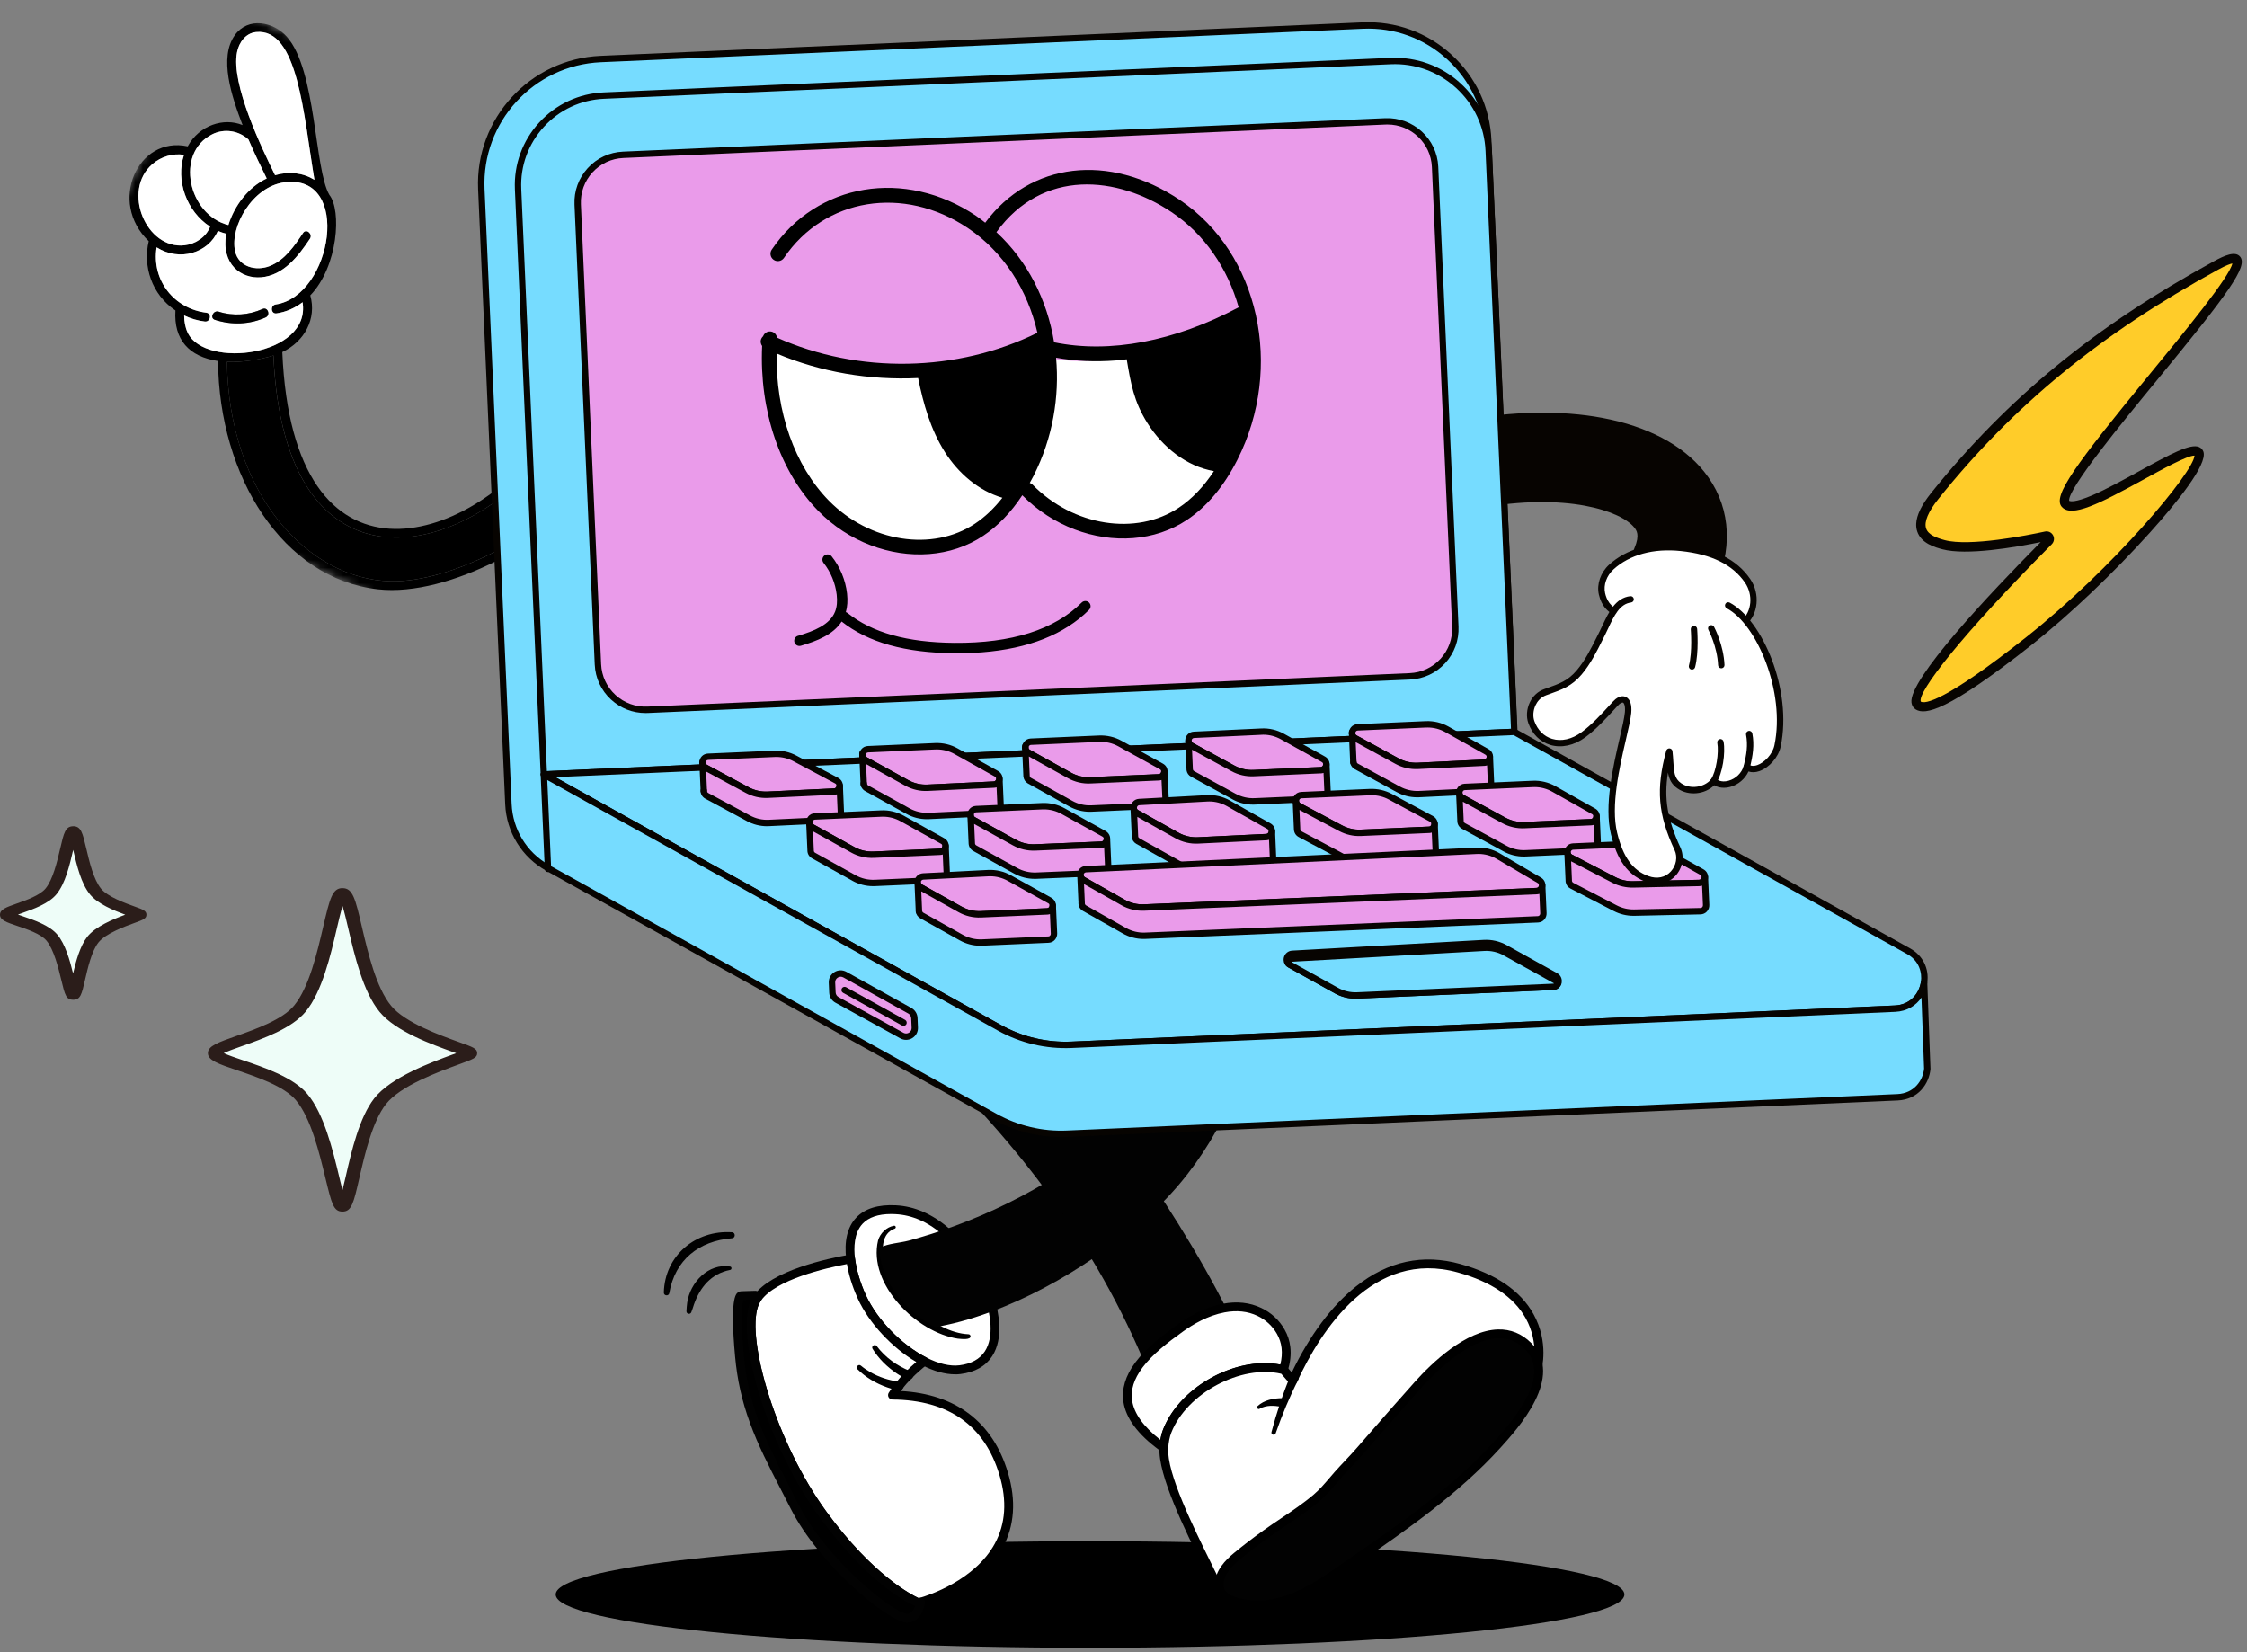 <svg width="291" height="214" viewBox="0 0 291 214" fill="none" xmlns="http://www.w3.org/2000/svg">
<rect x="0" y="0" width="291" height="214" fill="#808080" stroke="none"/>
<path d="M210.368 206.494C210.368 210.303 179.386 213.389 141.167 213.389C102.947 213.389 71.966 210.303 71.966 206.494C71.966 202.685 102.947 199.598 141.167 199.598C179.386 199.598 210.368 202.685 210.368 206.494Z" fill="black"/>
<path d="M110.16 163.039C110.378 164.8 110.985 166.599 111.62 167.971C113.14 171.28 116.408 174.619 119.684 176.297C121.295 177.129 122.912 177.553 124.325 177.374C129.251 176.757 129.442 172.239 128.23 168.288C127.932 167.304 127.546 166.362 127.126 165.516C127.126 165.516 125.518 162.092 122.51 159.502C120.79 158.017 118.613 156.802 116.01 156.667C110.797 156.389 109.74 159.64 110.157 163.039" fill="white"/>
<path d="M123.68 177.983C122.391 177.983 120.937 177.581 119.425 176.801C116.003 175.052 112.658 171.597 111.102 168.208C110.654 167.238 109.865 165.293 109.595 163.108C109.302 160.739 109.733 158.918 110.875 157.7C111.987 156.513 113.726 155.972 116.044 156.096C118.445 156.223 120.747 157.226 122.885 159.072C125.951 161.711 127.577 165.131 127.64 165.266C128.101 166.188 128.482 167.147 128.78 168.123C129.326 169.916 130.019 173.277 128.499 175.625C127.654 176.928 126.274 177.708 124.398 177.945C124.166 177.975 123.926 177.989 123.68 177.989M115.404 157.223C113.734 157.223 112.492 157.648 111.709 158.482C110.591 159.678 110.558 161.585 110.726 162.973C110.911 164.458 111.424 166.194 112.139 167.737C113.596 170.913 116.737 174.151 119.949 175.796C121.544 176.617 123.034 176.969 124.257 176.815C125.783 176.625 126.887 176.016 127.544 175.008C128.816 173.046 128.181 170.062 127.69 168.456C127.414 167.555 127.044 166.627 126.614 165.764C126.597 165.731 125.019 162.414 122.14 159.937C120.197 158.259 118.128 157.353 115.983 157.24C115.785 157.229 115.592 157.223 115.404 157.223Z" fill="black"/>
<path d="M125.389 172.79C121.023 172.597 115.52 167.481 114.563 163.263C114.154 161.75 114.162 159.725 115.882 159.113C115.984 159.075 116.033 158.959 115.992 158.86C115.956 158.769 115.862 158.722 115.771 158.741C114.811 158.909 113.991 159.708 113.715 160.642C112.369 166.315 118.716 172.569 124.042 173.363C124.401 173.39 125.778 173.591 125.687 173.01C125.657 172.87 125.524 172.779 125.386 172.79" fill="black"/>
<path d="M110.218 181.65H110.248C110.463 181.639 110.761 181.601 111.175 181.551C112.199 181.427 113.747 181.234 115.577 181.254C115.892 181.27 116.148 181.003 116.151 180.689C116.151 180.375 115.9 180.116 115.585 180.116C113.687 180.099 112.025 180.303 111.035 180.424C110.659 180.468 110.364 180.507 110.19 180.515C109.876 180.532 109.633 180.799 109.649 181.113C109.666 181.419 109.917 181.653 110.218 181.653" fill="#56371A"/>
<path d="M106.6 196.161C113.425 205.471 118.936 207.573 118.936 207.573C118.936 207.573 119.041 207.548 119.223 207.496C121.287 206.898 133.56 202.804 129.98 190.863C127.411 182.298 120.553 180.725 115.578 180.68C115.809 180.314 116.146 179.821 116.408 179.496C116.814 178.983 117.239 178.512 117.661 178.085C118.395 177.347 119.116 176.738 119.681 176.294C116.406 174.614 113.135 171.277 111.618 167.966C110.983 166.594 110.376 164.792 110.158 163.034C107.492 163.5 100.245 165.037 98.084 168.109C97.896 168.379 97.745 168.665 97.64 168.96C96.05 173.399 99.776 186.852 106.6 196.159" fill="white"/>
<path d="M118.939 208.143C118.867 208.143 118.801 208.13 118.735 208.108C118.503 208.02 112.989 205.837 106.142 196.5C99.279 187.141 95.437 173.435 97.104 168.778C97.22 168.445 97.391 168.112 97.618 167.787C99.886 164.558 107.075 162.998 110.061 162.477C110.215 162.45 110.373 162.488 110.5 162.582C110.624 162.673 110.707 162.814 110.726 162.968C110.911 164.45 111.421 166.186 112.136 167.731C113.593 170.905 116.731 174.143 119.946 175.79C120.117 175.878 120.236 176.049 120.252 176.242C120.269 176.435 120.189 176.625 120.037 176.743C119.336 177.294 118.674 177.881 118.07 178.49C117.622 178.939 117.214 179.399 116.855 179.854C116.784 179.939 116.712 180.039 116.634 180.146C123.771 180.521 128.567 184.155 130.529 190.701C131.62 194.335 131.385 197.616 129.84 200.454C127.096 205.482 121.144 207.535 119.386 208.044C119.182 208.102 119.066 208.127 119.066 208.127C119.024 208.138 118.983 208.143 118.939 208.143ZM118.668 176.388C115.514 174.539 112.539 171.343 111.101 168.208C110.696 167.329 110.006 165.643 109.68 163.703C106.965 164.216 100.477 165.698 98.553 168.437C98.387 168.674 98.26 168.916 98.178 169.156C96.632 173.465 100.504 186.885 107.061 195.823C113.05 203.992 118.045 206.543 118.983 206.973C119.008 206.967 119.035 206.959 119.066 206.948C120.241 206.609 126.238 204.667 128.835 199.906C130.231 197.346 130.433 194.357 129.434 191.023C127.508 184.598 122.844 181.309 115.572 181.248C115.365 181.248 115.175 181.132 115.078 180.951C114.979 180.769 114.987 180.548 115.097 180.372C115.21 180.193 115.613 179.57 115.961 179.14C116.345 178.656 116.781 178.165 117.258 177.683C117.7 177.237 118.174 176.801 118.668 176.385" fill="black"/>
<path d="M95.76 175.586C96.053 178.81 96.718 181.507 97.648 184.058C98.962 187.676 100.819 191.004 102.919 195.142C106.501 202.206 115.208 209.356 117.394 209.568C118.503 209.673 119 208.593 119.226 207.499C119.041 207.551 118.939 207.576 118.939 207.576C118.939 207.576 113.428 205.474 106.603 196.164C99.778 186.86 96.05 173.407 97.642 168.969C97.747 168.671 97.899 168.387 98.087 168.117L97.83 167.748L95.978 167.806L95.937 167.82L95.923 167.831C95.738 167.977 95.162 168.966 95.763 175.589" fill="black"/>
<path d="M117.537 210.141C117.465 210.141 117.399 210.141 117.338 210.133C114.89 209.896 106.07 202.617 102.408 195.396C101.983 194.561 101.572 193.756 101.169 192.979C99.56 189.861 98.172 187.169 97.115 184.248C96.078 181.411 95.468 178.672 95.195 175.633C94.518 168.203 95.283 167.602 95.567 167.376C95.578 167.368 95.603 167.351 95.617 167.343C95.653 167.318 95.694 167.296 95.738 167.28L95.777 167.263C95.835 167.241 95.895 167.23 95.959 167.227L97.811 167.169C98.007 167.164 98.189 167.258 98.296 167.415L98.553 167.784C98.688 167.979 98.688 168.236 98.553 168.431C98.387 168.668 98.26 168.911 98.178 169.15C96.632 173.459 100.504 186.88 107.061 195.817C113.05 203.986 118.045 206.537 118.983 206.967C119.008 206.959 119.035 206.951 119.066 206.942C119.256 206.884 119.466 206.934 119.612 207.072C119.758 207.207 119.825 207.411 119.783 207.606C119.342 209.75 118.257 210.133 117.537 210.133M118.5 208C117.355 207.488 112.282 204.87 106.139 196.489C99.276 187.13 95.435 173.424 97.101 168.77C97.151 168.619 97.217 168.473 97.292 168.324L96.265 168.354C96.127 168.781 95.86 170.33 96.329 175.526C96.594 178.463 97.184 181.108 98.186 183.852C99.221 186.706 100.595 189.367 102.185 192.45C102.585 193.233 103.002 194.037 103.427 194.875C106.923 201.768 115.481 208.799 117.449 208.989C117.901 209.036 118.257 208.703 118.5 208Z" fill="#020202"/>
<path d="M117.891 177.567C116.194 176.917 114.629 175.782 113.542 174.324C113.307 173.999 112.796 174.335 113.003 174.68C113.801 175.966 114.877 177.024 116.127 177.865C116.541 178.148 116.988 178.385 117.441 178.614C117.722 178.755 118.067 178.642 118.208 178.361C118.363 178.058 118.211 177.68 117.891 177.567Z" fill="black"/>
<path d="M111.055 177.333C112.139 178.396 113.442 179.16 114.866 179.664C115.341 179.835 115.832 179.956 116.326 180.061C116.635 180.127 116.938 179.931 117.002 179.622C117.076 179.292 116.833 178.964 116.494 178.936C115.136 178.785 113.809 178.347 112.628 177.653C112.228 177.418 111.827 177.146 111.494 176.862C111.184 176.597 110.765 177.046 111.052 177.336" fill="black"/>
<path d="M94.792 159.584C90.067 159.279 86.096 162.604 85.972 167.39C85.953 167.819 86.593 167.897 86.676 167.472C87.418 163.15 90.515 160.706 94.798 160.361C95.272 160.323 95.272 159.615 94.792 159.582" fill="black"/>
<path d="M94.552 164.023C91.734 163.563 89.369 166.086 88.994 168.712C88.949 169.078 88.914 169.448 88.9 169.811C88.891 169.99 89.032 170.142 89.212 170.147C89.352 170.153 89.477 170.068 89.526 169.944C89.661 169.61 89.763 169.271 89.871 168.941C90.658 166.704 92.098 164.954 94.527 164.469C94.786 164.447 94.805 164.064 94.549 164.023" fill="black"/>
<path d="M113.935 161.587C113.838 163.309 114.636 165.461 115.629 166.919C117.216 169.238 119.225 170.869 121.077 171.867C121.231 171.85 121.391 171.825 121.551 171.795C121.872 171.737 122.197 171.674 122.512 171.6C125.098 171.054 127.656 170.2 130.153 169.169C134.743 167.279 139.169 164.728 143.364 161.706C144.865 160.623 146.339 159.48 147.788 158.27C151.351 155.295 154.301 151.782 156.713 147.804C158.926 144.153 160.411 140.332 162.326 136.568C163.99 133.287 164.68 129.551 166.628 126.377C167.061 125.669 166.791 124.73 166.04 124.374C163.546 123.192 157.176 121.958 155.255 124.699C154.64 125.573 154.72 126.669 154.439 127.661C154.099 128.854 153.495 129.956 153.081 131.121C152.416 132.995 151.643 134.866 150.834 136.684C149.695 139.249 148.243 141.563 146.516 143.754C143.96 146.999 140.527 149.961 137.072 152.146C132.808 154.843 128.252 157.088 123.514 158.816C121.576 159.524 119.625 160.138 117.66 160.675C117.655 160.675 117.644 160.678 117.641 160.678C116.584 160.962 115.066 161.023 113.94 161.582" fill="#020202"/>
<path d="M113.414 129.074C112.834 129.488 112.807 130.334 113.348 130.796C121.814 138.034 128.383 145.051 133.527 151.644C136.035 154.849 138.204 157.959 140.092 160.948C145.468 169.442 148.567 176.925 150.675 182.86C151.409 180.289 154.47 179.355 155.811 177.231C156.992 175.352 158.709 174.123 160.491 173.008C157.271 165.684 151.564 156.568 147.819 151.256C145.567 148.06 143.277 145.197 141.005 142.652C135.79 136.781 130.714 132.554 126.591 129.631C125.675 128.978 124.814 128.394 124.003 127.87C122.264 126.179 115.889 127.311 113.414 129.072" fill="#020202"/>
<path d="M150.454 187.326C150.543 187.392 150.631 187.453 150.719 187.51C150.769 186.706 150.904 185.968 151.155 185.331C153.269 179.95 160.593 175.98 166.207 177.399C166.516 176.446 166.654 175.473 166.538 174.517C166.46 173.823 166.242 173.131 165.859 172.462C165.219 171.335 164.244 170.448 163.096 169.908C161.617 169.205 160.039 169.115 158.485 169.409C156.481 169.784 154.519 170.795 152.883 171.969C151.026 173.297 148.884 174.917 147.485 176.788V176.793C145.288 179.733 144.946 183.292 150.449 187.326" fill="white"/>
<path d="M150.72 188.078C150.615 188.078 150.51 188.048 150.419 187.99C150.314 187.926 150.215 187.857 150.112 187.78C147.361 185.764 145.807 183.667 145.49 181.551C145.242 179.884 145.749 178.182 147.005 176.484C147.016 176.471 147.022 176.457 147.033 176.443C148.429 174.572 150.51 172.961 152.552 171.5C153.901 170.533 156.01 169.288 158.38 168.844C160.188 168.5 161.858 168.682 163.342 169.387C164.62 169.988 165.663 170.952 166.356 172.173C166.764 172.886 167.015 173.652 167.104 174.443C167.222 175.418 167.104 176.471 166.748 177.567C166.657 177.851 166.356 178.019 166.066 177.945C160.834 176.619 153.708 180.38 151.685 185.532C151.467 186.08 151.335 186.755 151.285 187.538C151.274 187.739 151.156 187.918 150.979 188.012C150.896 188.053 150.808 188.075 150.717 188.075M163.792 176.537C164.477 176.537 165.153 176.597 165.807 176.724C165.997 175.966 166.052 175.247 165.972 174.575C165.901 173.936 165.696 173.319 165.365 172.735C164.797 171.732 163.905 170.908 162.854 170.415C161.595 169.814 160.16 169.663 158.593 169.96C156.427 170.365 154.473 171.525 153.217 172.426C151.263 173.826 149.276 175.358 147.971 177.09C147.963 177.104 147.954 177.118 147.946 177.129C146.845 178.603 146.412 179.997 146.619 181.383C146.87 183.058 148.092 184.766 150.264 186.463C150.347 185.97 150.468 185.521 150.626 185.119C152.56 180.198 158.469 176.537 163.795 176.537" fill="black"/>
<path d="M199.056 177.377C199.056 177.377 201.818 167.844 188.98 164.254C178.8 161.403 171.586 169.767 167.455 178.727C167.267 178.661 166.285 177.413 166.21 177.399C160.597 175.977 153.273 179.95 151.159 185.328C150.908 185.967 150.772 186.706 150.723 187.507C150.433 191.993 156.697 203.016 158.028 206.251L199.056 177.377Z" fill="white"/>
<path d="M158.028 206.821C158.099 206.821 158.171 206.807 158.246 206.777C158.538 206.658 158.676 206.325 158.555 206.036C158.221 205.22 157.608 203.98 156.833 202.41C154.545 197.776 151.084 190.772 151.291 187.543C151.341 186.761 151.473 186.086 151.691 185.535C153.698 180.427 160.71 176.694 165.929 177.911C166.006 177.997 166.119 178.129 166.21 178.237C166.85 178.983 167.044 179.182 167.267 179.259C167.546 179.355 167.849 179.226 167.974 178.961C171.026 172.346 177.79 161.709 188.828 164.797C193.111 165.993 196.053 167.982 197.579 170.704C199.404 173.961 198.518 177.184 198.509 177.217C198.424 177.52 198.601 177.834 198.901 177.92C199.205 178.005 199.519 177.834 199.608 177.531C199.652 177.382 200.64 173.845 198.587 170.167C196.912 167.161 193.732 164.987 189.138 163.701C184.292 162.345 179.735 163.323 175.599 166.61C172.472 169.095 169.61 172.933 167.292 177.741C167.215 177.65 167.137 177.562 167.079 177.493C166.632 176.975 166.552 176.881 166.343 176.84C160.514 175.374 152.884 179.394 150.634 185.119C150.375 185.78 150.215 186.571 150.16 187.472C149.933 191.004 153.474 198.17 155.817 202.911C156.554 204.402 157.191 205.688 157.509 206.465C157.6 206.686 157.812 206.818 158.036 206.818" fill="black"/>
<path d="M165.206 185.626C166.031 183.242 167 180.912 168.137 178.677C168.28 178.396 168.167 178.055 167.886 177.911C167.607 177.768 167.262 177.881 167.118 178.159C166.122 180.537 165.319 182.984 164.665 185.46C164.574 185.802 165.087 185.959 165.206 185.626Z" fill="black"/>
<path d="M166.044 181.069C164.91 181.083 163.717 181.306 162.856 182.105C162.663 182.3 162.939 182.598 163.152 182.427C163.977 181.964 165.026 182 165.931 182.201C166.759 182.344 166.888 181.094 166.044 181.069Z" fill="black"/>
<path d="M157.895 205.204C157.925 203.686 159.046 202.498 160.15 201.578C161.364 200.567 162.661 199.589 163.941 198.669C166.127 197.104 168.459 195.734 170.507 193.985C171.564 193.084 172.353 192.051 173.261 191.02C174.18 189.982 175.187 188.984 176.109 187.932C178.623 185.056 181.09 182.198 183.646 179.355C186.709 175.944 193.385 169.85 197.886 174.324C201.774 178.184 196.497 184.248 193.865 187.147C188.616 192.919 182.097 197.478 175.689 201.898C171.106 205.058 166.251 209.031 160.296 207.515C158.532 207.066 157.876 206.229 157.895 205.206" fill="#020202"/>
<path d="M162.907 208.411C162.013 208.411 161.096 208.303 160.155 208.063C157.782 207.457 157.307 206.168 157.327 205.193C157.363 203.366 158.748 202.008 159.783 201.143C160.898 200.214 162.151 199.255 163.608 198.208C164.361 197.668 165.142 197.145 165.896 196.638C167.331 195.676 168.813 194.682 170.137 193.552C170.899 192.899 171.517 192.175 172.174 191.409C172.392 191.153 172.61 190.896 172.836 190.64C173.28 190.139 173.752 189.637 174.205 189.158C174.699 188.637 175.207 188.097 175.681 187.552L177.337 185.651C179.25 183.455 181.228 181.187 183.221 178.967C185.456 176.479 189.828 172.288 193.995 172.17C195.631 172.128 197.077 172.71 198.289 173.914C202.685 178.283 196.583 184.995 194.287 187.524C188.831 193.522 182.02 198.217 176.013 202.36C175.599 202.644 175.179 202.939 174.76 203.234C171.266 205.686 167.383 208.408 162.904 208.408M194.177 173.308C194.127 173.308 194.077 173.308 194.025 173.308C190.145 173.418 185.771 177.834 184.068 179.727C182.081 181.939 180.108 184.207 178.195 186.397L176.537 188.301C176.048 188.86 175.532 189.406 175.033 189.935C174.583 190.411 174.119 190.905 173.686 191.392C173.465 191.643 173.25 191.894 173.038 192.144C172.384 192.91 171.705 193.704 170.874 194.415C169.5 195.588 167.99 196.602 166.528 197.58C165.78 198.082 165.01 198.6 164.27 199.129C162.832 200.159 161.601 201.104 160.511 202.013C159.57 202.796 158.489 203.867 158.461 205.212C158.455 205.518 158.436 206.449 160.431 206.959C165.592 208.276 169.919 205.239 174.1 202.302C174.522 202.005 174.942 201.71 175.361 201.424C181.317 197.316 188.07 192.662 193.437 186.761C196.73 183.141 200.728 177.953 197.48 174.724C196.523 173.773 195.441 173.31 194.171 173.31" fill="black"/>
<mask id="mask0_11_2505" style="mask-type:luminance" maskUnits="userSpaceOnUse" x="2" y="0" width="91" height="86">
<path d="M27.964 -8.96404e-05L2 55.512L66.211 85.445L92.175 29.933L27.964 -8.96404e-05Z" fill="white"/>
</mask>
<g mask="url(#mask0_11_2505)">
<path d="M75.507 62.855C75.405 62.979 75.3 63.1 75.192 63.224C69.955 69.231 58.433 75.471 50.573 75.273C39.846 75.003 29.627 63.985 29.398 46.865C31.388 46.958 33.949 46.512 35.414 46.041C36.855 78.298 60.398 72.333 70.909 58.359C71.025 58.205 71.141 58.048 71.254 57.893C71.566 57.461 71.199 56.948 70.805 56.918C70.65 56.904 70.493 56.968 70.369 57.139C60.856 70.308 37.942 78.039 36.56 45.594C39.432 44.236 41.033 41.285 40.183 38.255C43.793 34.502 44.251 27.221 42.656 25.242C40.694 21.898 40.989 9.059 37.136 4.75C35.387 2.794 32.125 2.177 30.417 4.549C28.319 7.461 29.992 12.503 31.418 16.203C28.979 15.195 25.808 16.209 24.309 18.955C17.83 17.55 13.958 26.185 19.262 31.232C18.495 34.431 19.607 38.112 22.72 40.211C22.477 43.986 24.489 46.203 28.236 46.754C28.361 61.756 36.656 74.961 48.953 76.32C58.306 77.35 71.279 69.768 76.396 63.61C76.418 63.583 76.437 63.555 76.454 63.528C76.79 62.965 75.965 62.307 75.51 62.855M30.704 6.745C30.952 5.497 31.808 4.298 33.157 4.158C38.596 3.596 39.311 14.87 40.724 23.289C39.239 22.38 37.437 22.157 35.624 22.697C33.932 19.245 29.876 10.894 30.704 6.747M27.494 17.39C29.048 16.619 30.922 16.908 32.18 18.076C32.911 19.782 33.725 21.451 34.54 23.116C32.133 24.256 30.356 26.645 29.575 29.149C24.356 27.841 22.618 19.812 27.494 17.393M19.739 21.253C20.874 20.28 22.372 19.837 23.829 20.055C22.728 23.358 24.149 27.378 27.207 29.359C26.708 30.706 25.319 31.604 23.923 31.769C18.928 32.362 15.729 24.686 19.739 21.25M24.318 43.118C23.984 42.415 23.854 41.638 23.851 40.864C24.693 41.266 25.595 41.533 26.523 41.646C27.262 41.737 27.464 40.591 26.716 40.5C22.607 39.996 19.61 36.379 20.283 32.037C23.252 33.924 26.967 32.767 28.217 29.907C28.565 30.058 28.924 30.18 29.296 30.276C28.606 34.23 31.244 36.131 33.814 35.913C36.731 35.668 38.638 33.163 40.133 30.929C40.547 30.315 39.664 29.554 39.25 30.174C38.13 31.846 36.894 33.679 34.945 34.453C33.173 35.155 30.899 34.591 30.444 32.535C29.746 29.372 32.685 24.163 36.833 23.614C45.628 22.452 43.031 38.332 35.71 39.429C34.973 39.541 35.075 40.699 35.817 40.586C37.087 40.396 38.215 39.875 39.184 39.142C40.313 46.132 26.558 47.793 24.32 43.115" fill="black"/>
<path d="M23.924 31.767C18.931 32.356 15.73 24.686 19.74 21.247C20.874 20.275 22.373 19.831 23.83 20.049C22.726 23.352 24.15 27.372 27.208 29.353C26.708 30.7 25.317 31.598 23.924 31.764" fill="white"/>
<path d="M29.575 29.144C24.357 27.835 22.618 19.806 27.494 17.387C29.048 16.616 30.922 16.905 32.18 18.073C32.914 19.776 33.723 21.448 34.54 23.113C32.133 24.253 30.359 26.639 29.575 29.146" fill="white"/>
<path d="M40.721 23.289C39.236 22.38 37.434 22.157 35.624 22.694C33.932 19.242 29.873 10.891 30.703 6.745C30.952 5.494 31.807 4.295 33.154 4.155C38.593 3.593 39.308 14.867 40.721 23.286" fill="white"/>
<path d="M39.184 39.142C38.216 39.878 37.09 40.396 35.818 40.586C35.075 40.699 34.973 39.539 35.71 39.429C43.031 38.329 45.628 22.452 36.833 23.612C32.685 24.16 29.743 29.37 30.444 32.533C30.897 34.588 33.174 35.153 34.945 34.45C36.894 33.676 38.13 31.844 39.251 30.172C39.664 29.552 40.548 30.309 40.134 30.926C38.635 33.163 36.731 35.665 33.811 35.91C31.245 36.125 28.606 34.224 29.296 30.271C28.924 30.177 28.565 30.056 28.217 29.901C26.967 32.764 23.253 33.921 20.283 32.031C19.61 36.373 22.607 39.988 26.716 40.495C27.464 40.586 27.262 41.732 26.523 41.638C25.596 41.525 24.693 41.258 23.852 40.856C23.852 41.627 23.981 42.407 24.318 43.109C26.559 47.788 40.31 46.126 39.184 39.134M34.391 41.106C32.31 42.038 29.994 42.112 27.834 41.415C27.122 41.186 27.624 40.134 28.325 40.363C30.193 40.966 32.211 40.812 33.993 40.016C34.678 39.707 35.07 40.803 34.391 41.106Z" fill="white"/>
<path d="M34.393 41.112C32.312 42.043 29.997 42.118 27.836 41.421C27.124 41.192 27.627 40.139 28.328 40.368C30.196 40.971 32.213 40.817 33.996 40.021C34.68 39.712 35.072 40.809 34.393 41.112Z" fill="black"/>
<path d="M75.19 63.225C69.949 69.228 58.427 75.471 50.568 75.273C39.841 75.003 29.622 63.985 29.393 46.865C31.385 46.959 33.943 46.512 35.409 46.041C36.852 78.301 60.395 72.33 70.904 58.359C71.966 59.403 74.279 62.134 75.187 63.225" fill="black"/>
<path d="M76.451 63.525C76.241 63.803 75.764 63.919 75.471 63.561C75.405 63.481 75.311 63.365 75.193 63.222C74.282 62.128 71.969 59.4 70.907 58.356C70.686 58.141 70.521 57.995 70.432 57.954C70.016 57.557 70.369 56.937 70.802 56.913C70.929 56.904 71.064 56.951 71.188 57.067C73.087 58.874 74.773 60.866 76.429 62.897C76.608 63.117 76.581 63.351 76.451 63.519" fill="black"/>
</g>
<path d="M217.001 79.039C219.253 79.039 221.397 77.719 222.336 75.518C224.527 70.379 223.931 65.117 220.694 61.084C217.92 57.623 213.361 55.215 207.511 54.121C202.184 53.124 195.881 53.24 189.28 54.452C186.131 55.031 184.051 58.047 184.63 61.188C185.21 64.332 188.231 66.409 191.377 65.831C202.982 63.698 209.967 66.222 211.645 68.313C211.929 68.668 212.406 69.261 211.672 70.98C210.417 73.92 211.788 77.317 214.733 78.57C215.475 78.884 216.245 79.036 217.001 79.036V79.039Z" fill="#070401"/>
<path d="M196.111 94.782C196.111 94.782 193.861 43.696 192.738 18.165C192.36 9.585 185.086 2.937 176.492 3.315L77.789 7.646C68.859 8.037 61.938 15.583 62.329 24.499L65.837 104.141C65.989 107.604 67.929 110.739 70.962 112.425L196.111 94.782Z" fill="#76DCFF"/>
<path d="M70.763 112.783C67.581 111.015 65.585 107.788 65.425 104.157L61.918 24.515C61.515 15.387 68.626 7.632 77.772 7.232L176.472 2.901C180.739 2.719 184.826 4.196 187.975 7.075C191.123 9.954 192.964 13.886 193.149 18.145L196.152 86.381C196.402 92.051 196.505 94.922 196.461 94.994C196.397 95.101 196.287 95.173 196.163 95.189L71.014 112.833C70.994 112.833 70.975 112.836 70.956 112.836C70.887 112.836 70.815 112.819 70.754 112.783H70.763ZM192.327 18.181C192.15 14.142 190.406 10.414 187.42 7.684C184.434 4.954 180.559 3.546 176.514 3.728L77.814 8.059C69.126 8.439 62.367 15.806 62.751 24.479L66.259 104.121C66.405 107.419 68.193 110.353 71.049 111.995L195.685 94.426C195.486 89.902 193.524 45.297 192.329 18.184L192.327 18.181Z" fill="#070401"/>
<path d="M196.114 94.779L192.8 19.523C192.505 12.811 186.817 7.612 180.094 7.907L78.204 12.379C71.785 12.66 66.812 18.085 67.093 24.49L70.43 100.292L196.111 94.776L196.114 94.779Z" fill="#76DCFF"/>
<path d="M70.018 100.314L66.682 24.512C66.541 21.303 67.659 18.231 69.833 15.861C72.008 13.492 74.975 12.109 78.19 11.968L180.08 7.497C183.444 7.356 186.659 8.519 189.14 10.786C191.621 13.054 193.07 16.153 193.216 19.509L196.531 94.765C196.536 94.875 196.497 94.983 196.423 95.062C196.348 95.142 196.246 95.192 196.136 95.198L70.454 100.713C70.454 100.713 70.443 100.713 70.435 100.713C70.214 100.713 70.032 100.54 70.021 100.319L70.018 100.314ZM192.385 19.542C192.247 16.407 190.895 13.514 188.577 11.395C186.259 9.277 183.254 8.186 180.113 8.323L78.223 12.795C75.228 12.927 72.466 14.214 70.441 16.421C68.418 18.627 67.374 21.487 67.507 24.477L70.827 99.865L195.681 94.385L192.385 19.542Z" fill="#070401"/>
<path d="M70.428 100.297L90.461 111.442L129.42 133.1C132.265 134.684 135.502 135.45 138.758 135.306L245.412 130.625C247.559 130.532 248.914 128.959 249.173 127.22V127.215C249.394 125.716 248.793 124.096 247.175 123.195L196.107 94.784L70.426 100.3L70.428 100.297Z" fill="#76DCFF"/>
<path d="M129.221 133.458L90.262 111.8L70.23 100.655C70.067 100.564 69.987 100.38 70.028 100.198C70.07 100.019 70.227 99.889 70.412 99.881L196.094 94.365C196.171 94.36 196.245 94.379 196.314 94.418L247.382 122.829C249.005 123.732 249.852 125.421 249.593 127.245C249.593 127.256 249.593 127.267 249.59 127.278C249.322 129.069 247.934 130.926 245.437 131.036L138.783 135.717C138.518 135.728 138.256 135.733 137.991 135.733C134.928 135.733 131.912 134.954 129.224 133.455L129.221 133.458ZM248.768 127.151C248.939 125.989 248.558 124.432 246.977 123.553L196.014 95.198L71.908 100.644L90.665 111.078L129.624 132.736C132.408 134.287 135.563 135.031 138.745 134.893L245.398 130.212C247.415 130.124 248.539 128.631 248.765 127.182C248.765 127.171 248.765 127.162 248.768 127.154V127.151Z" fill="#070401"/>
<path d="M188.474 81.166L185.852 21.605C185.703 18.206 182.819 15.572 179.414 15.721L80.708 20.052C77.303 20.2 74.665 23.079 74.814 26.479L77.435 86.039C77.584 89.439 80.468 92.073 83.874 91.924L182.579 87.593C185.985 87.445 188.623 84.565 188.474 81.166Z" fill="#EA9BEA"/>
<path d="M79.152 90.616C77.855 89.431 77.099 87.811 77.022 86.056L74.4 26.496C74.323 24.741 74.935 23.063 76.122 21.765C77.309 20.471 78.931 19.716 80.689 19.638L179.395 15.307C183.019 15.159 186.104 17.966 186.264 21.589L188.886 81.149C188.963 82.904 188.35 84.582 187.164 85.88C185.974 87.175 184.354 87.93 182.596 88.007L83.891 92.338C83.791 92.343 83.695 92.343 83.595 92.343C81.945 92.343 80.377 91.737 79.155 90.616H79.152ZM179.434 16.131L80.728 20.462C79.191 20.528 77.772 21.19 76.735 22.322C75.697 23.454 75.162 24.923 75.228 26.457L77.85 86.017C77.919 87.552 78.578 88.968 79.713 90.004C80.847 91.04 82.323 91.58 83.855 91.508L182.56 87.177C184.098 87.111 185.516 86.45 186.554 85.318C187.591 84.185 188.127 82.717 188.06 81.182L185.439 21.622C185.304 18.542 182.748 16.126 179.688 16.126C179.602 16.126 179.516 16.126 179.431 16.131H179.434Z" fill="#070401"/>
<path d="M70.966 112.941C70.966 112.941 70.977 112.941 70.985 112.941C71.214 112.929 71.391 112.737 71.38 112.508L71.374 112.403C71.363 112.175 71.17 111.998 70.941 112.009C70.712 112.02 70.535 112.213 70.546 112.442L70.552 112.547C70.563 112.767 70.745 112.941 70.966 112.941Z" fill="black"/>
<path d="M70.43 100.297L70.962 112.425L128.877 144.618C131.728 146.203 134.959 146.963 138.216 146.82L245.736 142.1C248.018 142.001 249.426 140.26 249.588 138.403L249.547 137.331L249.175 127.217C248.915 128.956 247.56 130.529 245.413 130.622L138.76 135.303C135.5 135.447 132.266 134.678 129.421 133.097L90.462 111.439L70.43 100.294V100.297Z" fill="#76DCFF"/>
<path d="M128.678 144.979L70.763 112.786C70.639 112.717 70.556 112.588 70.55 112.442L70.015 100.314C70.009 100.165 70.084 100.022 70.211 99.944C70.338 99.867 70.498 99.862 70.63 99.936L90.663 111.081L129.621 132.738C132.406 134.29 135.56 135.036 138.742 134.896L245.396 130.215C247.421 130.127 248.55 128.617 248.768 127.162C248.798 126.95 248.986 126.801 249.201 126.809C249.414 126.821 249.585 126.994 249.593 127.206L249.966 137.32L250.007 138.392C250.007 138.409 250.007 138.428 250.007 138.444C249.842 140.323 248.442 142.401 245.76 142.516L138.24 147.236C137.975 147.247 137.71 147.252 137.445 147.252C134.382 147.252 131.366 146.473 128.68 144.982L128.678 144.979ZM248.837 129.195C248.147 130.201 247.013 130.97 245.434 131.039L138.781 135.72C135.447 135.866 132.141 135.086 129.221 133.46L90.263 111.802L70.876 101.019L71.367 112.177L129.08 144.26C131.865 145.806 135.019 146.553 138.201 146.409L245.721 141.69C247.893 141.593 249.033 139.921 249.179 138.395L248.84 129.195H248.837Z" fill="#070401"/>
<path d="M118.469 133.08L118.414 131.835C118.398 131.443 118.179 131.091 117.837 130.901L109.417 126.22C108.648 125.793 107.704 126.371 107.742 127.253L107.8 128.548C107.817 128.939 108.038 129.294 108.383 129.485L116.8 134.116C117.57 134.54 118.508 133.959 118.469 133.08Z" fill="#EA9BEA"/>
<path d="M116.598 134.477L108.181 129.846C107.715 129.59 107.409 129.099 107.387 128.567L107.329 127.273C107.304 126.708 107.577 126.193 108.057 125.895C108.54 125.597 109.122 125.586 109.616 125.859L118.036 130.54C118.5 130.799 118.803 131.287 118.826 131.816L118.881 133.061C118.906 133.623 118.632 134.138 118.155 134.436C117.904 134.593 117.625 134.67 117.344 134.67C117.09 134.67 116.833 134.607 116.598 134.477ZM118 131.852C117.989 131.606 117.849 131.38 117.636 131.262L109.219 126.581C108.99 126.454 108.72 126.46 108.499 126.598C108.275 126.735 108.151 126.972 108.162 127.234L108.22 128.529C108.231 128.774 108.372 129.003 108.587 129.121L117.004 133.753C117.233 133.879 117.504 133.871 117.724 133.733C117.945 133.596 118.072 133.359 118.061 133.097L118.006 131.852H118Z" fill="#070401"/>
<path d="M117.015 132.854C117.161 132.854 117.302 132.777 117.377 132.642C117.487 132.444 117.415 132.19 117.217 132.08L109.581 127.851C109.382 127.741 109.128 127.812 109.018 128.011C108.907 128.209 108.979 128.463 109.178 128.573L116.814 132.802C116.877 132.838 116.946 132.854 117.015 132.854Z" fill="#070401"/>
<path d="M173.067 128.278L167.037 124.925C166.38 124.559 166.609 123.564 167.36 123.52L192.169 122.129C193.13 122.074 194.084 122.294 194.926 122.763L201.461 126.394C202.123 126.763 201.886 127.766 201.13 127.799L175.763 128.912C174.822 128.953 173.892 128.733 173.069 128.276L173.067 128.278Z" fill="#EA9BEA"/>
<path d="M172.866 128.639L166.836 125.286C166.378 125.033 166.149 124.517 166.267 124.011C166.386 123.501 166.814 123.14 167.338 123.11L192.148 121.718C193.188 121.66 194.217 121.897 195.128 122.402L201.663 126.033C202.124 126.289 202.35 126.804 202.232 127.317C202.11 127.829 201.674 128.187 201.15 128.212L175.783 129.325C175.703 129.328 175.623 129.331 175.54 129.331C174.604 129.331 173.685 129.094 172.868 128.639H172.866ZM192.192 122.545L167.382 123.936C167.148 123.95 167.087 124.14 167.073 124.198C167.059 124.256 167.032 124.454 167.239 124.567L173.269 127.92C174.025 128.339 174.88 128.545 175.744 128.504L201.111 127.391C201.348 127.38 201.412 127.19 201.426 127.132C201.44 127.074 201.467 126.876 201.26 126.76L194.725 123.129C194.03 122.743 193.249 122.539 192.457 122.539C192.368 122.539 192.283 122.539 192.195 122.548L192.192 122.545Z" fill="#070401"/>
<path d="M166.731 124.605C166.792 124.738 166.894 124.848 167.038 124.928L173.065 128.275C173.884 128.732 174.817 128.956 175.758 128.914L201.125 127.801C201.462 127.787 201.697 127.575 201.788 127.314C201.727 127.195 201.625 127.082 201.487 127.002L194.952 123.371C194.113 122.903 193.155 122.682 192.198 122.735L167.385 124.129C167.049 124.151 166.82 124.349 166.729 124.603L166.731 124.605Z" fill="#76DCFF"/>
<path d="M172.866 128.639L166.839 125.291C166.621 125.173 166.455 124.997 166.356 124.782C166.309 124.683 166.306 124.57 166.342 124.468C166.499 124.038 166.891 123.751 167.366 123.721L192.178 122.327C193.218 122.269 194.248 122.506 195.158 123.016L201.699 126.65C201.903 126.765 202.063 126.933 202.163 127.132C202.212 127.234 202.221 127.349 202.182 127.457C202.022 127.906 201.627 128.198 201.147 128.217L175.78 129.33C175.7 129.333 175.62 129.336 175.54 129.336C174.604 129.336 173.685 129.096 172.868 128.642L172.866 128.639ZM194.753 123.735C193.98 123.302 193.105 123.101 192.225 123.151L167.415 124.545C167.355 124.548 167.305 124.561 167.266 124.583L173.269 127.917C174.025 128.339 174.88 128.542 175.741 128.504L201.108 127.391C201.169 127.391 201.219 127.374 201.257 127.352L194.75 123.738L194.753 123.735Z" fill="#070401"/>
<path d="M175.102 94.983C175.113 95.219 175.231 95.459 175.491 95.6L179.338 97.702L180.922 98.567C181.741 99.019 182.669 99.228 183.601 99.187L188.994 98.925L192.228 98.771C192.692 98.752 192.962 98.36 192.946 97.983C192.935 97.746 192.816 97.512 192.565 97.371L187.374 94.451C186.546 93.988 185.608 93.765 184.661 93.806L175.822 94.195C175.358 94.214 175.088 94.605 175.104 94.983H175.102Z" fill="#EA9BEA"/>
<path d="M180.723 98.928L175.292 95.961C174.933 95.762 174.707 95.404 174.691 94.999C174.666 94.426 175.074 93.812 175.803 93.779L184.642 93.39C185.669 93.346 186.681 93.586 187.575 94.087L192.766 97.008C193.125 97.209 193.34 97.556 193.357 97.961C193.371 98.253 193.269 98.548 193.081 98.771C192.874 99.019 192.576 99.165 192.245 99.179L183.618 99.595C183.535 99.597 183.453 99.6 183.37 99.6C182.437 99.6 181.526 99.369 180.72 98.922L180.723 98.928ZM184.681 94.219L175.841 94.608C175.596 94.619 175.513 94.834 175.518 94.966C175.521 95.049 175.554 95.165 175.692 95.239L181.123 98.206C181.868 98.617 182.721 98.815 183.582 98.776L192.209 98.36C192.308 98.355 192.388 98.319 192.449 98.247C192.504 98.181 192.535 98.09 192.532 98.002C192.529 97.922 192.496 97.809 192.361 97.732L187.173 94.812C186.474 94.421 185.691 94.217 184.888 94.217C184.819 94.217 184.75 94.217 184.681 94.222V94.219Z" fill="#070401"/>
<path d="M153.906 95.889L153.915 96.046C153.948 96.252 154.066 96.448 154.293 96.572L158.112 98.658L159.677 99.512C160.491 99.953 161.41 100.168 162.34 100.126L171.058 99.743C171.521 99.724 171.792 99.333 171.775 98.95C171.764 98.713 171.646 98.479 171.394 98.338L166.074 95.379C165.246 94.922 164.308 94.699 163.355 94.748L154.613 95.162C154.179 95.186 153.92 95.528 153.906 95.889Z" fill="#EA9BEA"/>
<path d="M159.479 99.873L154.092 96.936C153.772 96.759 153.562 96.467 153.507 96.115C153.507 96.098 153.501 96.082 153.501 96.068L153.493 95.911C153.493 95.911 153.493 95.889 153.493 95.875C153.518 95.261 153.979 94.787 154.594 94.751L163.334 94.338C164.358 94.285 165.374 94.522 166.273 95.021L171.597 97.98C171.955 98.181 172.171 98.528 172.187 98.933C172.201 99.228 172.102 99.526 171.914 99.749C171.707 99.999 171.409 100.143 171.075 100.159L162.357 100.542C162.277 100.545 162.197 100.548 162.117 100.548C161.201 100.548 160.296 100.319 159.479 99.878V99.873ZM163.376 95.159L154.638 95.572C154.407 95.586 154.332 95.77 154.321 95.889L154.327 95.996C154.346 96.087 154.401 96.159 154.489 96.208L159.874 99.145C160.627 99.553 161.474 99.751 162.319 99.71L171.036 99.327C171.136 99.322 171.216 99.286 171.274 99.214C171.332 99.145 171.362 99.054 171.357 98.963C171.354 98.881 171.321 98.771 171.188 98.694L165.868 95.734C165.172 95.349 164.394 95.148 163.605 95.148C163.527 95.148 163.447 95.148 163.37 95.153L163.376 95.159Z" fill="#070401"/>
<path d="M132.788 96.839C132.799 97.076 132.917 97.31 133.168 97.451L136.966 99.561L138.5 100.415C139.32 100.873 140.253 101.096 141.194 101.055L150.072 100.666C150.48 100.647 150.742 100.349 150.789 100.013V99.977C150.819 99.707 150.701 99.426 150.408 99.261L145.038 96.294C144.218 95.842 143.291 95.627 142.35 95.668L133.502 96.057C133.039 96.076 132.768 96.467 132.785 96.845L132.788 96.839Z" fill="#EA9BEA"/>
<path d="M138.298 100.777L132.964 97.812C132.605 97.611 132.39 97.264 132.373 96.859C132.348 96.286 132.757 95.671 133.485 95.638L142.333 95.25C143.351 95.209 144.353 95.44 145.239 95.928L150.609 98.898C151.015 99.124 151.238 99.537 151.202 99.986V99.994C151.202 100.019 151.202 100.044 151.2 100.069C151.122 100.639 150.664 101.055 150.09 101.08L141.212 101.468C141.132 101.471 141.052 101.474 140.972 101.474C140.037 101.474 139.118 101.234 138.301 100.777H138.298ZM150.375 99.928C150.386 99.837 150.364 99.71 150.206 99.622L144.836 96.655C144.085 96.242 143.233 96.038 142.369 96.079L133.521 96.468C133.276 96.479 133.193 96.694 133.198 96.826C133.201 96.906 133.234 97.019 133.367 97.096L138.701 100.06C139.457 100.482 140.31 100.688 141.174 100.647L150.052 100.259C150.248 100.25 150.344 100.121 150.372 99.991C150.372 99.972 150.372 99.953 150.372 99.933L150.375 99.928Z" fill="#070401"/>
<path d="M111.698 97.815C111.709 98.052 111.828 98.292 112.087 98.432L115.89 100.534L117.424 101.383C118.252 101.84 119.185 102.063 120.129 102.014L125.449 101.763L128.714 101.609C129.172 101.589 129.437 101.218 129.432 100.84C129.426 100.595 129.308 100.358 129.043 100.209L123.821 97.289C122.993 96.826 122.061 96.603 121.117 96.644L112.416 97.027C111.952 97.046 111.681 97.438 111.698 97.815Z" fill="#EA9BEA"/>
<path d="M117.222 101.744L111.885 98.793C111.526 98.594 111.3 98.236 111.283 97.831C111.27 97.539 111.372 97.244 111.559 97.019C111.766 96.771 112.064 96.624 112.398 96.611L121.1 96.228C122.124 96.184 123.134 96.423 124.025 96.925L129.246 99.845C129.619 100.055 129.84 100.413 129.845 100.832C129.853 101.482 129.373 101.991 128.733 102.019L120.15 102.427C120.059 102.432 119.968 102.432 119.88 102.432C118.958 102.432 118.045 102.195 117.225 101.744H117.222ZM121.133 97.057L112.431 97.44C112.332 97.446 112.252 97.481 112.191 97.553C112.136 97.619 112.106 97.71 112.109 97.798C112.111 97.881 112.144 97.997 112.282 98.074L117.62 101.024C118.384 101.449 119.242 101.647 120.103 101.606L128.689 101.198C128.945 101.187 129.012 100.964 129.012 100.848C129.012 100.73 128.951 100.636 128.835 100.57L123.614 97.649C122.916 97.258 122.132 97.054 121.334 97.054C121.265 97.054 121.199 97.054 121.13 97.06L121.133 97.057Z" fill="#070401"/>
<path d="M90.983 98.73L90.992 98.887C91.025 99.093 91.149 99.289 91.375 99.413L95.264 101.507L96.773 102.32C97.587 102.76 98.506 102.97 99.428 102.923L104.619 102.678L108.035 102.515C108.494 102.496 108.759 102.124 108.753 101.747C108.747 101.501 108.626 101.251 108.358 101.105L102.944 98.217C102.144 97.787 101.236 97.584 100.325 97.625L91.698 98.002C91.259 98.022 91 98.369 90.983 98.73Z" fill="#EA9BEA"/>
<path d="M96.574 102.683L91.174 99.776C90.854 99.6 90.638 99.3 90.58 98.956C90.58 98.939 90.575 98.922 90.575 98.906L90.569 98.746C90.569 98.746 90.569 98.724 90.569 98.713C90.594 98.09 91.061 97.617 91.679 97.589L100.306 97.212C101.291 97.167 102.27 97.391 103.137 97.853L108.554 100.744C108.93 100.947 109.156 101.319 109.164 101.744C109.172 102.394 108.692 102.904 108.052 102.931L99.447 103.339C99.356 103.344 99.265 103.347 99.174 103.347C98.269 103.347 97.377 103.121 96.574 102.689V102.683ZM100.341 98.035L91.715 98.413C91.483 98.424 91.406 98.611 91.397 98.73L91.403 98.837C91.417 98.903 91.461 98.986 91.571 99.046L96.969 101.953C97.717 102.358 98.561 102.548 99.406 102.507L108.013 102.099C108.273 102.088 108.336 101.865 108.336 101.749C108.336 101.661 108.303 101.543 108.16 101.465L102.745 98.578C102.072 98.217 101.316 98.03 100.546 98.03C100.477 98.03 100.408 98.03 100.339 98.035H100.341Z" fill="#070401"/>
<path d="M175.102 94.983L175.262 98.636C175.273 98.873 175.392 99.112 175.652 99.253L181.083 102.217C181.902 102.669 182.829 102.879 183.762 102.837L192.386 102.421C192.85 102.402 193.12 102.011 193.104 101.633L192.944 97.98C192.96 98.358 192.69 98.749 192.226 98.768L188.992 98.922L183.599 99.184C182.667 99.225 181.739 99.016 180.92 98.564L179.336 97.699L175.489 95.597C175.232 95.456 175.111 95.217 175.1 94.98L175.102 94.983Z" fill="#EA9BEA"/>
<path d="M180.884 102.584L175.453 99.617C175.094 99.418 174.868 99.06 174.851 98.655L174.691 95.002C174.68 94.773 174.859 94.58 175.086 94.569C175.309 94.569 175.508 94.737 175.516 94.963C175.519 95.046 175.552 95.162 175.69 95.236L181.121 98.203C181.866 98.614 182.719 98.812 183.58 98.774L192.207 98.358C192.306 98.352 192.386 98.316 192.447 98.245C192.502 98.178 192.532 98.088 192.53 97.999C192.518 97.771 192.698 97.578 192.924 97.57C193.153 97.559 193.346 97.738 193.355 97.964L193.515 101.617C193.529 101.909 193.426 102.204 193.239 102.427C193.032 102.675 192.734 102.821 192.403 102.835L183.776 103.251C183.693 103.253 183.61 103.256 183.527 103.256C182.595 103.256 181.684 103.025 180.878 102.578L180.884 102.584ZM192.248 99.184L183.621 99.6C182.603 99.641 181.601 99.413 180.724 98.928L175.568 96.112L175.679 98.619C175.682 98.702 175.715 98.818 175.853 98.892L181.284 101.859C182.029 102.27 182.882 102.465 183.745 102.43L192.372 102.014C192.472 102.008 192.552 101.972 192.612 101.901C192.668 101.835 192.698 101.744 192.695 101.655L192.585 99.121C192.48 99.157 192.367 99.179 192.251 99.184H192.248Z" fill="#070401"/>
<path d="M193.111 102.174C193.111 102.174 193.122 102.174 193.13 102.174C193.359 102.163 193.536 101.97 193.525 101.741L193.519 101.62C193.508 101.391 193.318 101.209 193.088 101.226C192.859 101.237 192.683 101.43 192.694 101.658L192.699 101.78C192.71 102 192.893 102.174 193.113 102.174H193.111Z" fill="#070401"/>
<path d="M175.269 99.173C175.269 99.173 175.28 99.173 175.288 99.173C175.517 99.162 175.694 98.969 175.683 98.74L175.677 98.619C175.666 98.391 175.476 98.214 175.247 98.225C175.018 98.236 174.841 98.429 174.852 98.658L174.858 98.779C174.869 98.999 175.051 99.173 175.272 99.173H175.269Z" fill="#070401"/>
<path d="M175.101 95.396C175.101 95.396 175.112 95.396 175.12 95.396C175.349 95.385 175.526 95.192 175.515 94.963L175.506 94.798C175.495 94.569 175.305 94.388 175.076 94.404C174.847 94.415 174.67 94.608 174.681 94.837L174.689 95.002C174.7 95.222 174.883 95.396 175.103 95.396H175.101Z" fill="#070401"/>
<path d="M153.913 96.046L154.073 99.7C154.106 99.906 154.225 100.102 154.451 100.226L159.838 103.163C160.652 103.603 161.571 103.818 162.501 103.777L171.219 103.394C171.683 103.375 171.953 102.984 171.937 102.601L171.777 98.947C171.793 99.33 171.523 99.722 171.059 99.741L162.341 100.124C161.414 100.165 160.492 99.948 159.678 99.509L158.113 98.655L154.294 96.57C154.068 96.446 153.949 96.25 153.916 96.043L153.913 96.046Z" fill="#EA9BEA"/>
<path d="M159.639 103.526L154.252 100.589C153.932 100.413 153.722 100.121 153.667 99.768C153.667 99.752 153.661 99.735 153.661 99.721L153.501 96.068C153.493 95.85 153.653 95.66 153.874 95.638C154.092 95.616 154.291 95.768 154.324 95.983C154.34 96.082 154.398 96.162 154.492 96.214L159.876 99.151C160.63 99.559 161.477 99.757 162.321 99.716L171.039 99.333C171.138 99.328 171.218 99.292 171.276 99.22C171.334 99.151 171.365 99.06 171.359 98.969C171.348 98.741 171.528 98.548 171.754 98.54C171.983 98.528 172.176 98.708 172.184 98.933L172.344 102.587C172.358 102.882 172.259 103.179 172.071 103.402C171.864 103.653 171.566 103.796 171.232 103.813L162.514 104.196C162.434 104.198 162.354 104.201 162.274 104.201C161.358 104.201 160.453 103.973 159.636 103.532L159.639 103.526ZM171.075 100.154L162.357 100.537C161.358 100.581 160.365 100.352 159.479 99.87L154.373 97.088L154.486 99.653C154.506 99.743 154.561 99.815 154.649 99.865L160.033 102.802C160.787 103.209 161.634 103.405 162.479 103.366L171.196 102.983C171.296 102.978 171.376 102.942 171.434 102.871C171.492 102.802 171.522 102.711 171.517 102.62L171.406 100.093C171.301 100.129 171.188 100.151 171.072 100.157L171.075 100.154Z" fill="#070401"/>
<path d="M132.786 96.84L132.949 100.531C132.971 100.757 133.09 100.97 133.33 101.107L138.661 104.072C139.481 104.529 140.414 104.752 141.355 104.711L150.233 104.322C150.702 104.303 150.967 103.917 150.956 103.535V103.515L150.788 100.013C150.741 100.352 150.478 100.65 150.07 100.666L141.192 101.055C140.254 101.096 139.321 100.876 138.499 100.416L136.964 99.562L133.167 97.451C132.916 97.311 132.797 97.076 132.786 96.84Z" fill="#EA9BEA"/>
<path d="M138.457 104.43L133.12 101.463C132.784 101.27 132.571 100.945 132.532 100.545L132.37 96.853C132.359 96.625 132.538 96.432 132.764 96.424C132.988 96.413 133.186 96.592 133.195 96.818C133.198 96.9 133.231 97.013 133.363 97.088L138.698 100.052C139.454 100.474 140.306 100.68 141.17 100.639L150.048 100.25C150.258 100.242 150.355 100.091 150.374 99.953C150.401 99.741 150.586 99.584 150.802 99.597C151.014 99.606 151.185 99.777 151.196 99.992L151.365 103.521C151.384 104.185 150.901 104.705 150.247 104.733L141.369 105.121C141.289 105.124 141.209 105.127 141.129 105.127C140.193 105.127 139.274 104.887 138.457 104.43ZM150.087 101.077L141.209 101.465C140.191 101.512 139.183 101.27 138.295 100.774L133.247 97.969L133.358 100.49C133.369 100.6 133.427 100.688 133.526 100.744L138.86 103.708C139.614 104.13 140.469 104.336 141.333 104.295L150.211 103.906C150.479 103.895 150.542 103.664 150.539 103.532L150.421 101.016C150.316 101.052 150.205 101.071 150.09 101.077H150.087Z" fill="#070401"/>
<path d="M150.962 104.157C150.962 104.157 150.973 104.157 150.981 104.157C151.21 104.146 151.387 103.953 151.376 103.725L151.368 103.512C151.357 103.284 151.169 103.107 150.937 103.118C150.708 103.129 150.531 103.322 150.542 103.551L150.551 103.763C150.562 103.984 150.744 104.157 150.965 104.157H150.962Z" fill="#070401"/>
<path d="M132.783 97.253C132.783 97.253 132.794 97.253 132.803 97.253C133.032 97.242 133.208 97.049 133.197 96.82L133.189 96.608C133.178 96.38 132.985 96.203 132.758 96.214C132.529 96.225 132.353 96.418 132.364 96.647L132.372 96.859C132.383 97.079 132.565 97.253 132.786 97.253H132.783Z" fill="#070401"/>
<path d="M111.698 97.815L111.858 101.468C111.869 101.705 111.988 101.945 112.247 102.086L117.584 105.036C118.412 105.494 119.345 105.717 120.289 105.667L128.872 105.259C129.335 105.24 129.606 104.854 129.589 104.471L129.429 100.835C129.435 101.212 129.17 101.584 128.712 101.603L125.447 101.758L120.126 102.008C119.18 102.055 118.247 101.835 117.422 101.377L115.887 100.529L112.084 98.427C111.828 98.286 111.706 98.046 111.695 97.81L111.698 97.815Z" fill="#EA9BEA"/>
<path d="M117.383 105.4L112.045 102.449C111.687 102.251 111.46 101.893 111.444 101.488L111.284 97.834C111.273 97.606 111.452 97.413 111.678 97.405C111.902 97.391 112.101 97.57 112.112 97.799C112.114 97.881 112.147 97.997 112.285 98.074L117.623 101.025C118.387 101.449 119.245 101.647 120.106 101.606L128.692 101.198C128.948 101.187 129.015 100.964 129.015 100.846C129.015 100.62 129.191 100.435 129.418 100.427C129.641 100.408 129.832 100.595 129.843 100.821L130.003 104.458C130.016 104.758 129.917 105.044 129.727 105.273C129.52 105.518 129.222 105.664 128.89 105.678L120.308 106.086C120.217 106.091 120.126 106.091 120.035 106.091C119.11 106.091 118.199 105.854 117.38 105.403L117.383 105.4ZM128.73 102.022L120.148 102.43C119.132 102.482 118.119 102.245 117.223 101.747L112.161 98.947L112.272 101.452C112.274 101.534 112.308 101.65 112.446 101.727L117.783 104.678C118.547 105.102 119.405 105.298 120.266 105.259L128.852 104.852C128.954 104.846 129.034 104.81 129.092 104.741C129.147 104.675 129.177 104.584 129.175 104.496L129.064 101.962C128.959 101.997 128.849 102.017 128.73 102.022Z" fill="#070401"/>
<path d="M129.604 105.245C129.604 105.245 129.615 105.245 129.623 105.245C129.852 105.234 130.029 105.041 130.018 104.815L130.001 104.457C129.99 104.229 129.797 104.061 129.571 104.063C129.342 104.074 129.165 104.267 129.176 104.493L129.193 104.851C129.204 105.074 129.386 105.245 129.607 105.245H129.604Z" fill="#070401"/>
<path d="M111.862 102.022C111.862 102.022 111.876 102.022 111.882 102.022C112.111 102.011 112.287 101.818 112.276 101.589L112.271 101.449C112.26 101.22 112.064 101.041 111.838 101.055C111.608 101.066 111.432 101.259 111.443 101.487L111.448 101.628C111.459 101.848 111.642 102.022 111.862 102.022Z" fill="#070401"/>
<path d="M111.697 98.228C111.697 98.228 111.708 98.228 111.716 98.228C111.946 98.217 112.122 98.024 112.111 97.798L112.1 97.537C112.089 97.308 111.893 97.134 111.67 97.143C111.44 97.154 111.264 97.347 111.275 97.575L111.286 97.837C111.297 98.057 111.479 98.231 111.7 98.231L111.697 98.228Z" fill="#070401"/>
<path d="M90.992 98.886L91.147 102.383C91.133 102.644 91.257 102.914 91.539 103.066L96.937 105.972C97.751 106.413 98.67 106.623 99.591 106.576L108.199 106.168C108.632 106.149 108.892 105.815 108.914 105.46L108.905 105.284L108.756 101.743C108.762 102.121 108.497 102.493 108.039 102.512L104.622 102.675L99.431 102.92C98.51 102.967 97.591 102.757 96.776 102.316L95.267 101.504L91.379 99.41C91.152 99.286 91.028 99.09 90.995 98.883L90.992 98.886Z" fill="#EA9BEA"/>
<path d="M96.737 106.339L91.339 103.432C90.942 103.218 90.718 102.829 90.732 102.386L90.578 98.906C90.569 98.688 90.729 98.498 90.947 98.476C91.168 98.454 91.364 98.606 91.397 98.82C91.408 98.886 91.447 98.983 91.568 99.049L96.966 101.956C97.714 102.361 98.558 102.551 99.403 102.509L108.01 102.102C108.27 102.091 108.333 101.868 108.333 101.749C108.333 101.523 108.51 101.336 108.736 101.33C108.739 101.33 108.744 101.33 108.747 101.33C108.968 101.33 109.15 101.504 109.161 101.727L109.318 105.441C109.318 105.455 109.318 105.468 109.318 105.485C109.283 106.094 108.816 106.554 108.209 106.582L99.604 106.989C99.513 106.995 99.422 106.998 99.331 106.998C98.426 106.998 97.535 106.772 96.732 106.339H96.737ZM108.386 102.868C108.281 102.903 108.17 102.923 108.055 102.928L99.45 103.336C98.454 103.386 97.46 103.16 96.577 102.683L91.452 99.922L91.56 102.363C91.56 102.363 91.56 102.388 91.56 102.402C91.557 102.476 91.574 102.617 91.734 102.702L97.132 105.609C97.88 106.014 98.724 106.207 99.569 106.163L108.176 105.755C108.388 105.747 108.48 105.59 108.493 105.452L108.383 102.865L108.386 102.868Z" fill="#070401"/>
<path d="M91.146 102.865C91.146 102.865 91.157 102.865 91.165 102.865C91.394 102.854 91.571 102.661 91.56 102.433V102.366C91.546 102.138 91.35 101.959 91.124 101.972C90.895 101.983 90.718 102.176 90.729 102.405V102.471C90.743 102.692 90.925 102.865 91.146 102.865Z" fill="#070401"/>
<path d="M90.984 99.143C90.984 99.143 90.995 99.143 91.003 99.143C91.232 99.132 91.409 98.939 91.398 98.713V98.672C91.387 98.443 91.188 98.256 90.965 98.278C90.735 98.289 90.559 98.482 90.57 98.708V98.749C90.581 98.969 90.766 99.143 90.984 99.143Z" fill="#070401"/>
<path d="M119.01 118.454C119.01 118.454 119.021 118.454 119.029 118.454C119.259 118.442 119.435 118.25 119.424 118.021V117.977C119.413 117.748 119.223 117.577 118.991 117.583C118.762 117.594 118.585 117.787 118.596 118.015V118.06C118.607 118.28 118.792 118.454 119.01 118.454Z" fill="#070401"/>
<path d="M140.082 117.395C140.082 117.395 140.093 117.395 140.102 117.395C140.331 117.384 140.507 117.192 140.496 116.966V116.924C140.485 116.696 140.292 116.514 140.063 116.53C139.834 116.541 139.657 116.734 139.668 116.96V117.001C139.679 117.222 139.864 117.395 140.082 117.395Z" fill="#070401"/>
<path d="M125.695 105.986C125.695 105.986 125.706 105.986 125.714 105.986C125.943 105.975 126.12 105.783 126.109 105.554V105.488C126.095 105.259 125.904 105.083 125.672 105.094C125.443 105.105 125.267 105.298 125.278 105.526V105.592C125.292 105.813 125.474 105.986 125.695 105.986Z" fill="#070401"/>
<path d="M146.822 105.072C146.822 105.072 146.833 105.072 146.841 105.072C147.07 105.061 147.246 104.868 147.235 104.642L147.23 104.526C147.219 104.298 147.031 104.124 146.799 104.132C146.57 104.143 146.394 104.336 146.405 104.562L146.41 104.678C146.419 104.901 146.603 105.075 146.824 105.075L146.822 105.072Z" fill="#070401"/>
<path d="M188.987 102.697C188.998 102.934 189.117 103.174 189.376 103.314L193.234 105.416L194.75 106.24C195.564 106.687 196.483 106.896 197.404 106.857L206.05 106.477C206.514 106.458 206.785 106.067 206.768 105.684C206.757 105.452 206.638 105.221 206.387 105.078L201.235 102.174C200.401 101.703 199.463 101.482 198.511 101.523L189.708 101.909C189.238 101.928 188.974 102.314 188.99 102.697H188.987Z" fill="#EA9BEA"/>
<path d="M194.551 106.604L189.175 103.678C188.816 103.479 188.59 103.121 188.573 102.716C188.548 102.143 188.957 101.529 189.685 101.496L198.489 101.11C199.521 101.066 200.539 101.308 201.436 101.813L206.589 104.717C206.942 104.915 207.163 105.27 207.179 105.664C207.193 105.959 207.094 106.257 206.906 106.48C206.699 106.731 206.401 106.874 206.067 106.89L197.421 107.271C197.341 107.273 197.258 107.276 197.178 107.276C196.256 107.276 195.351 107.045 194.548 106.604H194.551ZM198.528 101.937L189.724 102.322C189.456 102.333 189.396 102.562 189.401 102.68C189.404 102.763 189.437 102.879 189.572 102.953L194.948 105.879C195.691 106.287 196.535 106.485 197.385 106.444L206.031 106.064C206.13 106.058 206.21 106.022 206.268 105.951C206.326 105.882 206.357 105.791 206.351 105.7C206.348 105.623 206.315 105.513 206.18 105.436L201.028 102.532C200.327 102.138 199.538 101.931 198.732 101.931C198.663 101.931 198.594 101.931 198.525 101.937H198.528Z" fill="#070401"/>
<path d="M188.988 102.697L189.148 106.35C189.159 106.587 189.278 106.827 189.537 106.967L194.911 109.893C195.725 110.339 196.644 110.549 197.565 110.51L206.211 110.13C206.675 110.111 206.946 109.72 206.929 109.337L206.769 105.683C206.785 106.066 206.515 106.458 206.051 106.477L197.405 106.857C196.484 106.898 195.565 106.689 194.751 106.24L193.235 105.416L189.377 103.314C189.121 103.173 188.999 102.934 188.988 102.697Z" fill="#EA9BEA"/>
<path d="M194.711 110.257L189.335 107.331C188.977 107.133 188.75 106.774 188.734 106.369L188.574 102.716C188.563 102.488 188.742 102.295 188.968 102.286C189.2 102.273 189.391 102.454 189.399 102.68C189.402 102.763 189.435 102.879 189.57 102.953L194.946 105.879C195.688 106.287 196.533 106.485 197.383 106.444L206.029 106.064C206.128 106.058 206.208 106.022 206.266 105.951C206.324 105.882 206.354 105.791 206.349 105.7C206.338 105.471 206.517 105.278 206.743 105.27C206.973 105.265 207.166 105.438 207.174 105.664L207.334 109.317C207.359 109.896 206.95 110.51 206.222 110.543L197.576 110.924C197.496 110.926 197.416 110.929 197.333 110.929C196.411 110.929 195.506 110.698 194.703 110.257H194.711ZM206.067 106.887L197.421 107.268C196.417 107.312 195.423 107.08 194.548 106.601L189.449 103.824L189.559 106.331C189.562 106.414 189.595 106.529 189.73 106.604L195.106 109.53C195.848 109.937 196.693 110.136 197.543 110.094L206.189 109.714C206.434 109.703 206.517 109.485 206.512 109.35L206.401 106.824C206.296 106.86 206.183 106.882 206.067 106.887Z" fill="#070401"/>
<path d="M203.008 110.51V110.516C203.041 110.728 203.168 110.924 203.405 111.048L207.415 113.13L209.03 113.968C209.794 114.362 210.638 114.558 211.494 114.538L216.679 114.428L220.057 114.354C220.535 114.34 220.811 113.949 220.791 113.558C220.78 113.321 220.662 113.086 220.41 112.946L214.966 109.902C214.138 109.439 213.199 109.215 212.261 109.257L203.725 109.632C203.218 109.654 202.953 110.105 203.013 110.51H203.008Z" fill="#EA9BEA"/>
<path d="M208.836 114.334L203.212 111.414C202.873 111.238 202.655 110.943 202.599 110.582C202.599 110.571 202.599 110.563 202.597 110.552C202.552 110.221 202.646 109.888 202.859 109.631C203.066 109.381 203.367 109.232 203.703 109.218L212.239 108.844C213.263 108.799 214.273 109.039 215.164 109.541L220.612 112.585C220.971 112.786 221.186 113.133 221.202 113.538C221.216 113.855 221.103 114.169 220.888 114.398C220.678 114.624 220.386 114.753 220.063 114.764L211.502 114.952C211.461 114.952 211.419 114.952 211.381 114.952C210.5 114.952 209.623 114.739 208.839 114.334H208.836ZM212.275 109.667L203.739 110.042C203.637 110.048 203.554 110.083 203.496 110.155C203.433 110.232 203.402 110.345 203.416 110.447C203.416 110.453 203.416 110.455 203.416 110.461C203.436 110.554 203.494 110.626 203.593 110.678L209.214 113.599C209.913 113.96 210.696 114.139 211.48 114.122L220.038 113.935C220.137 113.932 220.22 113.896 220.278 113.833C220.341 113.764 220.375 113.668 220.372 113.571C220.369 113.491 220.336 113.378 220.201 113.301L214.753 110.257C214.055 109.866 213.271 109.662 212.474 109.662C212.405 109.662 212.338 109.662 212.269 109.667H212.275Z" fill="#070401"/>
<path d="M203.008 110.516L203.168 114.164C203.201 114.376 203.328 114.577 203.565 114.701L209.19 117.621C209.954 118.015 210.798 118.211 211.654 118.192L220.217 118.004C220.695 117.991 220.971 117.599 220.951 117.208L220.791 113.555C220.808 113.943 220.532 114.335 220.057 114.351L216.679 114.425L211.494 114.536C210.638 114.555 209.794 114.359 209.029 113.965L207.415 113.128L203.405 111.045C203.168 110.921 203.044 110.725 203.008 110.513V110.516Z" fill="#EA9BEA"/>
<path d="M208.999 117.991L203.374 115.07C203.041 114.897 202.817 114.591 202.762 114.23C202.762 114.213 202.759 114.2 202.756 114.183L202.596 110.535C202.585 110.318 202.751 110.127 202.969 110.105C203.187 110.078 203.385 110.235 203.419 110.453C203.435 110.555 203.493 110.629 203.598 110.681L209.219 113.602C209.918 113.963 210.701 114.142 211.485 114.125L220.043 113.938C220.142 113.935 220.225 113.899 220.283 113.836C220.347 113.767 220.38 113.671 220.377 113.574C220.366 113.345 220.545 113.153 220.772 113.144C220.998 113.142 221.194 113.312 221.202 113.538L221.362 117.192C221.376 117.508 221.263 117.823 221.047 118.051C220.838 118.277 220.545 118.407 220.222 118.418L211.662 118.605C211.62 118.605 211.579 118.605 211.54 118.605C210.66 118.605 209.782 118.393 208.999 117.988V117.991ZM220.065 114.764L211.504 114.952C210.586 114.965 209.661 114.759 208.839 114.335L203.468 111.546L203.581 114.117C203.601 114.211 203.661 114.285 203.758 114.335L209.382 117.255C210.08 117.616 210.864 117.798 211.648 117.778L220.206 117.591C220.305 117.588 220.388 117.553 220.446 117.489C220.509 117.42 220.542 117.324 220.54 117.227L220.429 114.698C220.316 114.737 220.195 114.759 220.068 114.764H220.065Z" fill="#070401"/>
<path d="M167.82 103.73V103.76C167.831 104.003 167.958 104.243 168.223 104.383L172.147 106.474L173.618 107.257C174.419 107.686 175.327 107.89 176.237 107.849L185.071 107.461C185.54 107.441 185.805 107.05 185.789 106.673V106.662C185.772 106.43 185.645 106.199 185.394 106.055L180.054 103.176C179.245 102.741 178.337 102.537 177.419 102.578L168.549 102.967C168.091 102.986 167.826 103.358 167.823 103.725L167.82 103.73Z" fill="#EA9BEA"/>
<path d="M173.425 107.623L168.027 104.747C167.658 104.548 167.428 104.187 167.409 103.777V103.747C167.409 103.747 167.409 103.733 167.409 103.725C167.412 103.182 167.807 102.589 168.53 102.556L177.399 102.168C178.395 102.127 179.381 102.35 180.25 102.815L185.598 105.697C185.949 105.896 186.172 106.246 186.203 106.656C186.227 107.229 185.819 107.843 185.09 107.877L176.257 108.265C176.177 108.268 176.094 108.271 176.014 108.271C175.109 108.271 174.22 108.05 173.425 107.623ZM177.435 102.994L168.565 103.383C168.312 103.394 168.24 103.606 168.237 103.722V103.738C168.243 103.821 168.276 103.939 168.419 104.014L173.814 106.89C174.548 107.284 175.379 107.474 176.218 107.436L185.052 107.047C185.3 107.036 185.38 106.827 185.375 106.689C185.369 106.623 185.339 106.499 185.198 106.419L179.858 103.54C179.182 103.176 178.42 102.986 177.645 102.986C177.576 102.986 177.507 102.986 177.438 102.992L177.435 102.994Z" fill="#070401"/>
<path d="M146.822 104.658C146.833 104.895 146.952 105.129 147.203 105.27L150.907 107.347L152.424 108.196C153.258 108.667 154.204 108.887 155.162 108.838L160.792 108.565L164.001 108.405C164.459 108.38 164.73 108 164.719 107.623C164.708 107.386 164.595 107.146 164.338 106.997L159.097 104.036C158.25 103.553 157.287 103.328 156.318 103.383L147.537 103.859C147.073 103.887 146.808 104.275 146.825 104.653L146.822 104.658Z" fill="#EA9BEA"/>
<path d="M152.223 108.557L147.002 105.631C146.643 105.43 146.428 105.08 146.411 104.678C146.386 104.107 146.792 103.493 147.512 103.452L156.294 102.975C157.345 102.914 158.386 103.16 159.302 103.68L164.545 106.642C164.901 106.846 165.116 107.199 165.136 107.612C165.152 108.251 164.667 108.783 164.026 108.819L155.187 109.248C155.093 109.254 155.002 109.257 154.908 109.257C153.967 109.257 153.046 109.017 152.226 108.554L152.223 108.557ZM156.338 103.802L147.557 104.278C147.311 104.292 147.228 104.504 147.236 104.642C147.239 104.725 147.272 104.835 147.407 104.912L152.629 107.838C153.393 108.268 154.263 108.472 155.143 108.427L163.977 107.998C164.225 107.984 164.308 107.775 164.305 107.645C164.3 107.521 164.242 107.425 164.134 107.361L158.893 104.4C158.192 104 157.406 103.793 156.603 103.793C156.514 103.793 156.429 103.793 156.341 103.802H156.338Z" fill="#070401"/>
<path d="M125.694 105.573C125.705 105.81 125.824 106.05 126.083 106.19L129.886 108.292L131.371 109.113C132.185 109.565 133.107 109.783 134.039 109.747L139.33 109.527L142.636 109.389C143.088 109.375 143.359 109.009 143.362 108.637C143.362 108.386 143.243 108.135 142.972 107.984L137.671 105.044C136.851 104.592 135.919 104.369 134.983 104.41L126.412 104.788C125.948 104.807 125.678 105.198 125.694 105.576V105.573Z" fill="#EA9BEA"/>
<path d="M131.17 109.474L125.882 106.551C125.523 106.353 125.297 105.995 125.28 105.59C125.256 105.014 125.664 104.402 126.393 104.369L134.964 103.992C135.971 103.948 136.976 104.185 137.87 104.675L143.174 107.618C143.552 107.832 143.776 108.21 143.773 108.634C143.77 109.279 143.285 109.778 142.653 109.797L134.053 110.155C133.984 110.155 133.913 110.158 133.844 110.158C132.905 110.158 131.984 109.921 131.17 109.469V109.474ZM135.003 104.821L126.431 105.199C126.186 105.21 126.103 105.424 126.108 105.557C126.111 105.639 126.144 105.755 126.282 105.832L131.57 108.755C132.312 109.169 133.162 109.375 134.02 109.337L142.622 108.979C142.86 108.97 142.945 108.772 142.945 108.637C142.945 108.549 142.915 108.43 142.768 108.345L137.467 105.405C136.769 105.019 135.988 104.818 135.201 104.818C135.135 104.818 135.066 104.818 135 104.824L135.003 104.821Z" fill="#070401"/>
<path d="M104.817 106.527C104.828 106.764 104.947 107.003 105.206 107.144L108.998 109.249L110.453 110.059C111.272 110.516 112.205 110.734 113.146 110.692L121.743 110.315C122.206 110.296 122.477 109.91 122.46 109.527C122.449 109.29 122.33 109.056 122.074 108.915L116.828 105.998C116.008 105.546 115.075 105.323 114.134 105.364L105.538 105.741C105.074 105.761 104.804 106.152 104.82 106.529L104.817 106.527Z" fill="#EA9BEA"/>
<path d="M110.248 110.417L105.005 107.505C104.646 107.306 104.42 106.948 104.403 106.543C104.379 105.97 104.787 105.356 105.516 105.323L114.112 104.945C115.125 104.898 116.132 105.138 117.023 105.628L122.267 108.546C122.631 108.747 122.849 109.094 122.868 109.502C122.893 110.075 122.485 110.69 121.756 110.723L113.16 111.1C113.077 111.103 112.997 111.106 112.914 111.106C111.976 111.106 111.057 110.869 110.246 110.417H110.248ZM114.148 105.772L105.551 106.149C105.306 106.16 105.223 106.375 105.229 106.507C105.231 106.59 105.264 106.706 105.402 106.783L110.649 109.695C111.396 110.114 112.249 110.315 113.121 110.276L121.718 109.899C121.966 109.888 122.046 109.678 122.041 109.541C122.035 109.425 121.977 109.334 121.864 109.271L116.621 106.353C115.922 105.967 115.141 105.766 114.349 105.766C114.28 105.766 114.214 105.766 114.145 105.772H114.148Z" fill="#070401"/>
<path d="M104.818 106.527L104.978 110.158C104.984 110.409 105.105 110.654 105.367 110.8L110.611 113.712C111.43 114.169 112.363 114.387 113.304 114.346L121.9 113.968C122.334 113.949 122.599 113.607 122.615 113.246L122.607 113.089L122.455 109.527C122.472 109.91 122.201 110.296 121.738 110.315L113.141 110.692C112.203 110.734 111.27 110.519 110.448 110.059L108.993 109.249L105.202 107.144C104.945 107.003 104.824 106.764 104.812 106.527H104.818Z" fill="#EA9BEA"/>
<path d="M110.412 114.073L105.165 111.161C104.793 110.951 104.572 110.59 104.564 110.177L104.404 106.549C104.393 106.32 104.572 106.127 104.798 106.116C105.027 106.108 105.221 106.284 105.232 106.51C105.234 106.593 105.268 106.708 105.406 106.785L110.652 109.698C111.4 110.116 112.255 110.318 113.124 110.279L121.721 109.902C121.966 109.891 122.049 109.684 122.044 109.546C122.033 109.315 122.212 109.122 122.438 109.114C122.67 109.103 122.861 109.282 122.869 109.508C122.869 109.508 122.869 109.508 122.869 109.51L123.026 113.227C123.026 113.227 123.026 113.249 123.026 113.263C123.001 113.872 122.524 114.354 121.917 114.381L113.32 114.759C113.238 114.762 113.155 114.764 113.075 114.764C112.136 114.764 111.22 114.527 110.409 114.076L110.412 114.073ZM122.093 110.665C121.991 110.698 121.881 110.72 121.759 110.725L113.163 111.103C112.139 111.144 111.132 110.91 110.252 110.419L105.284 107.662L105.395 110.152C105.395 110.279 105.455 110.378 105.571 110.442L110.817 113.354C111.565 113.772 112.421 113.974 113.29 113.935L121.886 113.558C122.118 113.547 122.195 113.365 122.204 113.246L122.093 110.667V110.665Z" fill="#070401"/>
<path d="M125.694 105.573L125.854 109.227C125.865 109.464 125.984 109.703 126.243 109.844L131.531 112.767C132.345 113.219 133.267 113.437 134.2 113.401L142.796 113.043C143.254 113.029 143.524 112.651 143.519 112.279L143.359 108.637C143.359 109.009 143.086 109.376 142.633 109.389L139.327 109.527L134.037 109.747C133.104 109.783 132.182 109.566 131.368 109.114L129.883 108.293L126.081 106.191C125.824 106.05 125.702 105.81 125.691 105.573H125.694Z" fill="#EA9BEA"/>
<path d="M131.33 113.131L126.042 110.208C125.684 110.009 125.46 109.651 125.441 109.246L125.281 105.593C125.27 105.364 125.449 105.171 125.675 105.16C125.907 105.152 126.098 105.328 126.106 105.554C126.109 105.637 126.142 105.753 126.28 105.83L131.567 108.753C132.31 109.166 133.16 109.373 134.018 109.334L142.62 108.976C142.857 108.968 142.943 108.769 142.943 108.634C142.943 108.411 143.125 108.227 143.348 108.224C143.572 108.213 143.76 108.395 143.771 108.618L143.931 112.274C143.936 112.839 143.517 113.434 142.81 113.456L134.211 113.814C134.142 113.814 134.07 113.817 134.001 113.817C133.06 113.817 132.141 113.58 131.327 113.128L131.33 113.131ZM142.653 109.803L134.054 110.161C133.038 110.199 132.045 109.962 131.17 109.475L126.158 106.706L126.269 109.21C126.271 109.293 126.305 109.409 126.443 109.486L131.73 112.409C132.472 112.822 133.322 113.026 134.181 112.99L142.783 112.632C143.023 112.624 143.108 112.42 143.106 112.299L142.992 109.742C142.885 109.778 142.772 109.8 142.65 109.803H142.653Z" fill="#070401"/>
<path d="M146.822 104.658L146.985 108.246L146.99 108.381C147.013 108.593 147.137 108.797 147.363 108.926L152.584 111.852C153.418 112.323 154.364 112.544 155.322 112.494L164.161 112.064C164.594 112.039 164.859 111.703 164.876 111.342L164.868 111.185L164.716 107.628C164.727 108.006 164.456 108.383 163.998 108.411L160.789 108.571L155.159 108.843C154.201 108.89 153.258 108.67 152.421 108.202L150.904 107.353L147.2 105.276C146.949 105.135 146.83 104.901 146.819 104.664L146.822 104.658Z" fill="#EA9BEA"/>
<path d="M152.382 112.21L147.155 109.282C146.824 109.092 146.615 108.777 146.576 108.397L146.405 104.678C146.394 104.449 146.57 104.256 146.799 104.245C147.028 104.226 147.222 104.411 147.233 104.639C147.235 104.722 147.269 104.835 147.404 104.909L152.625 107.835C153.39 108.265 154.259 108.469 155.139 108.425L163.973 107.995C164.221 107.981 164.304 107.772 164.301 107.637C164.296 107.411 164.472 107.221 164.702 107.213C164.925 107.213 165.121 107.381 165.129 107.609L165.287 111.323C165.287 111.323 165.287 111.348 165.287 111.359C165.262 111.971 164.798 112.439 164.18 112.475L155.343 112.905C155.25 112.91 155.159 112.913 155.065 112.913C154.124 112.913 153.202 112.673 152.382 112.21ZM164.351 108.755C164.246 108.791 164.136 108.813 164.02 108.822L155.181 109.251C154.143 109.304 153.119 109.064 152.222 108.557L147.288 105.791L147.398 108.226L147.404 108.337C147.412 108.428 147.473 108.507 147.567 108.563L152.788 111.488C153.55 111.918 154.419 112.122 155.299 112.078L164.133 111.648C164.343 111.637 164.445 111.486 164.456 111.337L164.346 108.753L164.351 108.755Z" fill="#070401"/>
<path d="M167.824 103.76L167.987 107.447C168.009 107.678 168.136 107.904 168.387 108.039L173.782 110.916C174.583 111.345 175.491 111.549 176.401 111.508L185.235 111.119C185.688 111.1 185.953 110.734 185.953 110.367L185.79 106.675C185.806 107.053 185.541 107.444 185.072 107.463L176.238 107.852C175.331 107.89 174.423 107.687 173.62 107.259L172.149 106.477L168.224 104.386C167.962 104.245 167.835 104.006 167.824 103.763V103.76Z" fill="#EA9BEA"/>
<path d="M173.586 111.279L168.188 108.403C167.835 108.213 167.611 107.879 167.572 107.463L167.41 103.777C167.399 103.548 167.578 103.355 167.804 103.347C168.036 103.336 168.227 103.515 168.235 103.741C168.238 103.824 168.273 103.942 168.417 104.017L173.812 106.893C174.546 107.287 175.377 107.477 176.216 107.439L185.05 107.05C185.298 107.039 185.378 106.83 185.372 106.692C185.361 106.463 185.541 106.27 185.767 106.262C185.996 106.259 186.189 106.43 186.198 106.656L186.36 110.367C186.358 111.001 185.877 111.502 185.246 111.53L176.412 111.918C176.332 111.921 176.249 111.924 176.169 111.924C175.264 111.924 174.375 111.703 173.58 111.276L173.586 111.279ZM185.091 107.879L176.257 108.268C175.269 108.312 174.292 108.089 173.426 107.626L168.287 104.887L168.398 107.408C168.406 107.491 168.445 107.604 168.58 107.675L173.975 110.552C174.709 110.946 175.542 111.139 176.379 111.097L185.212 110.709C185.466 110.698 185.535 110.48 185.535 110.389L185.422 107.821C185.32 107.855 185.207 107.877 185.088 107.882L185.091 107.879Z" fill="#070401"/>
<path d="M139.921 113.271L139.929 113.442C139.962 113.649 140.081 113.839 140.302 113.963L144.019 116.065L145.449 116.875C146.276 117.346 147.215 117.572 148.167 117.531L195.893 115.533L199.006 115.404C199.469 115.384 199.74 114.993 199.723 114.616C199.712 114.384 199.599 114.15 199.353 114.01L194.044 110.885C193.191 110.378 192.214 110.136 191.226 110.186L140.638 112.563C140.205 112.582 139.946 112.924 139.924 113.271H139.921Z" fill="#EA9BEA"/>
<path d="M145.244 117.233L140.098 114.321C139.783 114.142 139.579 113.852 139.524 113.508C139.524 113.491 139.518 113.475 139.518 113.461L139.51 113.29C139.51 113.277 139.51 113.263 139.51 113.246C139.543 112.726 139.932 112.18 140.619 112.15L191.207 109.772C192.278 109.717 193.332 109.981 194.256 110.53L199.563 113.651C199.911 113.852 200.121 114.197 200.137 114.596C200.162 115.169 199.754 115.784 199.025 115.817L148.186 117.944C148.106 117.946 148.026 117.949 147.946 117.949C147 117.949 146.072 117.704 145.244 117.236V117.233ZM191.246 110.596L140.655 112.973C140.429 112.985 140.349 113.161 140.338 113.277L140.343 113.392C140.363 113.48 140.418 113.549 140.506 113.602L145.653 116.514C146.414 116.946 147.278 117.153 148.15 117.114L198.989 114.987C199.235 114.976 199.318 114.762 199.312 114.629C199.309 114.549 199.276 114.436 199.147 114.362L193.837 111.238C193.117 110.811 192.308 110.59 191.48 110.59C191.403 110.59 191.326 110.59 191.248 110.596H191.246Z" fill="#070401"/>
<path d="M139.929 113.442L140.083 116.938C140.069 117.194 140.185 117.459 140.461 117.616L145.608 120.528C146.436 120.999 147.374 121.225 148.326 121.184L199.165 119.057C199.629 119.038 199.899 118.646 199.883 118.269L199.723 114.616C199.739 114.993 199.469 115.384 199.005 115.404L195.892 115.533L148.166 117.53C147.214 117.572 146.276 117.346 145.448 116.875L144.019 116.065L140.301 113.963C140.08 113.839 139.965 113.649 139.929 113.442Z" fill="#EA9BEA"/>
<path d="M145.403 120.889L140.254 117.977C139.87 117.756 139.652 117.371 139.669 116.941L139.514 113.461C139.506 113.244 139.666 113.053 139.887 113.031C140.105 113.009 140.303 113.161 140.336 113.376C140.353 113.475 140.408 113.549 140.502 113.604L145.649 116.517C146.41 116.949 147.274 117.156 148.146 117.117L198.985 114.99C199.231 114.979 199.314 114.767 199.308 114.635C199.297 114.406 199.476 114.213 199.703 114.202C199.937 114.189 200.125 114.37 200.133 114.596L200.293 118.252C200.318 118.825 199.91 119.44 199.181 119.47L148.342 121.597C148.262 121.6 148.182 121.603 148.102 121.603C147.156 121.603 146.226 121.357 145.4 120.889H145.403ZM199.021 115.817L148.182 117.944C147.156 117.988 146.137 117.743 145.24 117.236L140.386 114.492L140.494 116.924C140.494 116.924 140.494 116.949 140.494 116.963C140.488 117.051 140.516 117.175 140.662 117.261L145.809 120.173C146.568 120.605 147.434 120.815 148.306 120.773L199.145 118.646C199.391 118.635 199.474 118.42 199.468 118.291L199.358 115.759C199.256 115.792 199.143 115.814 199.021 115.82V115.817Z" fill="#070401"/>
<path d="M118.843 114.21L118.848 114.345C118.87 114.571 118.997 114.784 119.229 114.916L122.952 116.999L124.324 117.767C125.151 118.23 126.084 118.453 127.028 118.412L135.619 118.035C136.083 118.015 136.353 117.624 136.336 117.241V117.2C136.312 116.974 136.193 116.767 135.956 116.629L130.712 113.717C129.879 113.254 128.927 113.034 127.977 113.081L119.56 113.511C119.133 113.535 118.868 113.863 118.846 114.213L118.843 114.21Z" fill="#EA9BEA"/>
<path d="M124.121 118.126L119.027 115.274C118.69 115.084 118.475 114.762 118.436 114.362L118.431 114.227C118.431 114.213 118.431 114.197 118.431 114.183C118.467 113.588 118.93 113.128 119.537 113.092L127.954 112.662C128.989 112.613 130.01 112.847 130.913 113.351L136.162 116.266C136.504 116.462 136.711 116.776 136.749 117.175V117.219C136.763 117.514 136.664 117.812 136.479 118.035C136.272 118.283 135.974 118.429 135.64 118.445L127.049 118.823C126.969 118.825 126.889 118.828 126.809 118.828C125.868 118.828 124.946 118.589 124.124 118.126H124.121ZM127.996 113.489L119.581 113.919C119.377 113.93 119.272 114.078 119.256 114.219V114.304C119.267 114.379 119.303 114.483 119.43 114.552L124.527 117.404C125.286 117.828 126.144 118.037 127.011 117.996L135.601 117.619C135.701 117.613 135.781 117.577 135.842 117.506C135.899 117.437 135.93 117.346 135.924 117.255V117.233C135.913 117.126 135.858 117.043 135.756 116.985L130.51 114.073C129.812 113.684 129.031 113.483 128.233 113.483C128.153 113.483 128.076 113.483 127.996 113.489Z" fill="#070401"/>
<path d="M118.847 114.343L119.007 117.996C119.029 118.222 119.156 118.434 119.388 118.566L124.482 121.418C125.31 121.881 126.243 122.104 127.186 122.062L135.777 121.685C136.241 121.666 136.506 121.28 136.495 120.897L136.335 117.235C136.351 117.618 136.081 118.01 135.617 118.029L127.026 118.406C126.08 118.448 125.147 118.227 124.322 117.762L122.95 116.993L119.228 114.91C118.996 114.781 118.869 114.566 118.847 114.34V114.343Z" fill="#EA9BEA"/>
<path d="M124.281 121.779L119.184 118.927C118.847 118.737 118.632 118.415 118.593 118.015L118.433 114.362C118.422 114.139 118.593 113.949 118.817 113.932C119.043 113.91 119.236 114.081 119.258 114.304C119.267 114.379 119.302 114.483 119.429 114.552L124.527 117.404C125.285 117.828 126.144 118.037 127.01 117.996L135.601 117.619C135.7 117.613 135.781 117.577 135.841 117.506C135.899 117.437 135.93 117.346 135.924 117.255C135.913 117.026 136.092 116.833 136.319 116.822C136.553 116.814 136.741 116.991 136.749 117.216L136.912 120.883C136.929 121.454 136.517 122.065 135.8 122.096L127.209 122.473C127.129 122.476 127.046 122.479 126.966 122.479C126.028 122.479 125.103 122.239 124.281 121.776V121.779ZM135.637 118.445L127.046 118.823C126.022 118.867 125.012 118.627 124.121 118.126L119.311 115.434L119.421 117.958C119.429 118.032 119.465 118.137 119.592 118.208L124.687 121.06C125.445 121.484 126.304 121.693 127.17 121.652L135.761 121.275C136.023 121.264 136.087 121.032 136.084 120.917L135.974 118.382C135.869 118.418 135.756 118.44 135.64 118.445H135.637Z" fill="#070401"/>
<path d="M225.809 80.665C227.352 79.359 227.465 76.882 226.322 75.215C224.363 72.363 221.032 71.297 217.712 70.95C214.392 70.603 211.05 71.264 208.674 73.435C207.722 74.306 207.187 75.642 207.465 76.901C207.747 78.157 208.503 79.119 209.753 79.43" fill="white"/>
<path d="M225.808 81.078C225.902 81.078 225.999 81.045 226.076 80.978C227.715 79.59 227.98 76.898 226.661 74.981C224.914 72.438 222 70.983 217.753 70.539C213.978 70.145 210.655 71.066 208.392 73.129C207.285 74.14 206.761 75.656 207.059 76.989C207.393 78.488 208.315 79.499 209.653 79.83C209.877 79.885 210.1 79.75 210.155 79.529C210.211 79.309 210.075 79.083 209.855 79.028C208.552 78.706 208.055 77.645 207.87 76.81C207.636 75.76 208.061 74.556 208.955 73.741C211.039 71.837 214.135 70.991 217.67 71.363C221.661 71.782 224.379 73.118 225.982 75.449C227.067 77.028 226.871 79.226 225.543 80.348C225.37 80.496 225.348 80.755 225.497 80.929C225.579 81.025 225.695 81.075 225.811 81.075L225.808 81.078Z" fill="#070401"/>
<path d="M223.807 78.408C227.756 80.505 231.735 89.244 230.204 96.594C229.79 98.581 227.391 100.292 226.216 99.317C225.653 101.331 223.106 102.242 221.955 101.143C220.917 102.422 218.861 102.719 217.501 101.791C216.14 100.859 216.422 99.498 216.182 97.333C214.827 102.35 215.199 105.529 217.244 109.935C218.196 111.987 216.287 114.902 213.345 113.853C210.764 112.932 209.672 110.618 209.026 107.959C207.806 102.942 210.588 94.999 210.842 92.283C210.98 90.803 210.361 90.159 209.462 90.878C208.987 91.255 207.022 93.724 205.063 95.159C202.336 97.159 199.309 96.28 198.321 93.525C197.849 92.208 198.456 90.233 200.129 89.641C201.991 88.979 203.219 88.607 204.5 87.103C205.78 85.599 206.614 83.778 207.505 82.017C208.397 80.257 209.167 77.865 211.178 77.623" fill="white"/>
<path d="M214.551 114.481C215.489 114.481 216.35 114.114 216.99 113.414C217.915 112.403 218.169 110.935 217.622 109.758C215.958 106.177 215.464 103.466 216.011 100.052C216.151 100.879 216.458 101.573 217.269 102.127C218.699 103.105 220.774 102.887 222.007 101.697C222.568 102.039 223.31 102.118 224.075 101.909C225.12 101.623 226.004 100.865 226.44 99.909C226.851 100.055 227.334 100.044 227.847 99.865C229.136 99.416 230.325 98.046 230.609 96.677C232.138 89.343 228.255 80.301 224.003 78.041C223.801 77.934 223.55 78.011 223.443 78.212C223.335 78.413 223.412 78.664 223.614 78.772C227.535 80.855 231.233 89.621 229.798 96.509C229.544 97.724 228.468 98.774 227.574 99.085C227.256 99.195 226.809 99.27 226.481 98.997C226.373 98.906 226.227 98.878 226.092 98.92C225.957 98.961 225.855 99.069 225.816 99.204C225.562 100.104 224.792 100.854 223.851 101.113C223.205 101.289 222.601 101.19 222.239 100.843C222.157 100.763 222.041 100.722 221.927 100.73C221.812 100.738 221.704 100.793 221.632 100.881C220.733 101.989 218.911 102.253 217.735 101.446C216.841 100.835 216.789 100.003 216.703 98.622C216.679 98.223 216.651 97.771 216.596 97.286C216.574 97.088 216.414 96.933 216.215 96.919C216.019 96.906 215.834 97.032 215.784 97.225C214.438 102.209 214.711 105.46 216.872 110.108C217.28 110.987 217.081 112.092 216.381 112.858C215.663 113.643 214.609 113.863 213.488 113.461C211.449 112.734 210.196 111.006 209.432 107.86C208.582 104.361 209.73 99.394 210.569 95.765C210.897 94.346 211.181 93.12 211.256 92.321C211.352 91.288 211.118 90.564 210.596 90.282C210.362 90.156 209.868 90.023 209.203 90.555C209.031 90.693 208.755 90.993 208.339 91.451C207.464 92.409 206.139 93.859 204.817 94.826C203.559 95.746 202.204 96.052 200.998 95.683C199.938 95.36 199.124 94.545 198.71 93.385C198.492 92.776 198.55 91.988 198.865 91.327C199.075 90.886 199.486 90.305 200.267 90.026L200.568 89.919C202.29 89.31 203.534 88.872 204.815 87.368C205.965 86.018 206.766 84.417 207.538 82.868C207.649 82.645 207.762 82.422 207.875 82.199C208.016 81.921 208.154 81.629 208.292 81.328C209.012 79.791 209.757 78.204 211.225 78.028C211.452 78 211.615 77.796 211.587 77.568C211.559 77.342 211.352 77.176 211.126 77.207C209.2 77.435 208.319 79.317 207.541 80.976C207.406 81.268 207.271 81.552 207.133 81.824C207.02 82.047 206.906 82.273 206.796 82.496C206.045 83.998 205.27 85.552 204.183 86.828C203.046 88.164 201.947 88.549 200.289 89.136L199.988 89.244C199.171 89.533 198.506 90.145 198.117 90.969C197.706 91.834 197.637 92.839 197.932 93.657C198.437 95.068 199.442 96.066 200.758 96.465C202.198 96.906 203.857 96.548 205.309 95.481C206.697 94.462 208.055 92.98 208.951 91.996C209.299 91.616 209.6 91.285 209.721 91.189C209.926 91.026 210.116 90.952 210.204 90.999C210.337 91.07 210.505 91.456 210.433 92.233C210.364 92.977 210.086 94.178 209.763 95.567C208.904 99.275 207.729 104.356 208.626 108.045C209.189 110.365 210.221 113.161 213.21 114.227C213.665 114.39 214.118 114.47 214.554 114.47L214.551 114.481Z" fill="#070401"/>
<path d="M226.199 99.397C226.594 97.807 226.806 96.523 226.53 95.063Z" fill="white"/>
<path d="M226.199 99.81C226.384 99.81 226.555 99.683 226.6 99.496C227.016 97.82 227.218 96.481 226.936 94.986C226.895 94.762 226.677 94.611 226.453 94.655C226.23 94.696 226.081 94.914 226.122 95.137C226.379 96.493 226.197 97.688 225.797 99.294C225.741 99.515 225.877 99.741 226.097 99.796C226.13 99.804 226.164 99.807 226.197 99.807L226.199 99.81Z" fill="#070401"/>
<path d="M221.905 101.19C222.692 100.03 223.048 97.435 222.805 96.123Z" fill="white"/>
<path d="M221.905 101.606C222.038 101.606 222.167 101.543 222.248 101.424C223.1 100.168 223.473 97.457 223.211 96.049C223.169 95.823 222.954 95.674 222.728 95.718C222.504 95.76 222.355 95.975 222.397 96.201C222.623 97.424 222.275 99.909 221.56 100.961C221.433 101.152 221.48 101.408 221.671 101.534C221.742 101.581 221.823 101.606 221.903 101.606H221.905Z" fill="#070401"/>
<path d="M221.612 81.373C221.612 81.373 222.805 83.585 222.918 86.136Z" fill="white"/>
<path d="M222.917 86.549C222.917 86.549 222.928 86.549 222.936 86.549C223.165 86.538 223.342 86.346 223.331 86.12C223.215 83.502 222.026 81.271 221.976 81.177C221.868 80.976 221.617 80.901 221.416 81.009C221.214 81.116 221.14 81.367 221.247 81.568C221.259 81.59 222.398 83.734 222.503 86.155C222.514 86.379 222.696 86.549 222.917 86.549Z" fill="#070401"/>
<path d="M219.376 81.472C219.376 81.472 219.622 84.384 219.122 86.304Z" fill="white"/>
<path d="M219.122 86.718C219.307 86.718 219.472 86.594 219.522 86.409C220.035 84.442 219.798 81.56 219.79 81.436C219.77 81.21 219.572 81.042 219.343 81.058C219.113 81.078 218.945 81.276 218.964 81.505C218.964 81.532 219.199 84.37 218.722 86.2C218.664 86.42 218.796 86.646 219.017 86.704C219.053 86.712 219.086 86.718 219.122 86.718Z" fill="#070401"/>
<path d="M103.482 45.771C108.991 47.889 114.797 48.587 120.714 48.697C125.027 48.777 130.039 46.994 133.384 45.561C133.555 45.691 133.753 45.798 133.971 45.87C134.562 46.063 135.169 46.22 135.782 46.347C136.237 51.361 135.329 56.576 132.994 61.188C131.501 64.142 129.454 66.828 126.799 68.597C120.634 72.71 111.971 70.928 106.645 65.492C101.368 60.106 99.166 51.86 99.691 44.096C100.921 44.721 102.196 45.272 103.482 45.768" fill="white"/>
<path d="M133.384 45.559C133.555 45.691 133.754 45.798 133.972 45.867C138.859 47.468 144.622 46.652 149.504 45.479C153.552 44.506 158.263 42.886 161.39 39.853C163.059 46.118 162.419 53.132 159.386 59.125C157.89 62.078 155.843 64.764 153.191 66.533C147.025 70.647 138.36 68.864 133.034 63.428L130.586 47.534C131.613 47.016 132.559 46.366 133.382 45.553" fill="white"/>
<path d="M103.337 82.345C105.431 81.725 107.465 80.918 108.147 79.215C108.384 78.623 108.456 77.882 108.356 77.017C108.188 75.529 107.584 74.063 106.651 72.892C106.419 72.6 106.469 72.179 106.761 71.947C107.051 71.716 107.476 71.765 107.708 72.055C108.795 73.421 109.502 75.129 109.698 76.865C109.8 77.777 109.742 78.568 109.54 79.273C109.618 79.298 109.692 79.331 109.758 79.386C112.957 81.94 117.488 83.205 123.612 83.254C131.008 83.312 136.549 81.557 140.087 78.031C140.352 77.769 140.777 77.769 141.039 78.031C141.302 78.292 141.302 78.719 141.039 78.981C137.841 82.166 133.188 84.009 127.169 84.478C126.029 84.566 124.837 84.607 123.601 84.596C117.215 84.544 112.435 83.202 108.997 80.494C107.909 82.185 105.837 83.004 103.72 83.629C103.673 83.643 103.626 83.651 103.582 83.654C103.27 83.678 102.975 83.483 102.884 83.174C102.779 82.819 102.983 82.444 103.339 82.34" fill="black"/>
<path d="M98.7 44.815C98.325 53.174 101.002 61.095 105.963 66.159C109.91 70.186 115.319 72.143 120.344 71.751C122.842 71.556 125.248 70.782 127.332 69.39C129.244 68.115 130.936 66.354 132.393 64.139C136.334 68.139 141.726 70.082 146.735 69.691C149.235 69.498 151.639 68.721 153.723 67.329C156.311 65.602 158.502 62.99 160.241 59.557C166.318 47.553 163.045 32.761 152.787 25.89C143.63 19.754 133.4 21.011 127.591 28.843C127.199 28.537 126.813 28.229 126.399 27.948C117.193 21.779 105.817 23.664 99.947 32.328C99.652 32.764 99.765 33.359 100.204 33.654C100.64 33.949 101.233 33.836 101.529 33.398C106.794 25.628 117.027 23.964 125.336 29.532C130.003 32.659 133.088 37.577 134.35 43.096C123.993 48.225 111.185 48.449 100.632 43.729C100.563 43.302 100.226 42.958 99.776 42.925C99.34 42.897 98.97 43.162 98.827 43.547C98.736 43.63 98.656 43.732 98.601 43.85C98.446 44.178 98.504 44.545 98.706 44.817M151.727 27.474C156.041 30.364 158.991 34.789 160.415 39.8C152.078 44.236 143.697 45.806 136.513 44.33C135.608 38.822 133.047 33.761 129.04 30.069C135.037 21.804 144.696 22.763 151.727 27.474ZM133.726 62.767C133.621 62.66 133.491 62.591 133.359 62.544C133.527 62.241 133.696 61.938 133.856 61.621C136.326 56.742 137.228 51.408 136.767 46.325C139.237 46.771 141.826 46.892 144.494 46.683C144.966 46.647 145.438 46.589 145.915 46.531C146.445 49.622 146.812 51.961 148.614 54.819C150.557 57.893 153.643 60.4 157.208 61.012C155.892 63.023 154.371 64.613 152.668 65.748C147.146 69.432 139 68.153 133.726 62.77M107.335 64.831C102.909 60.312 100.447 53.295 100.582 45.785C106.319 48.209 112.645 49.264 118.904 48.961C119.577 52.317 120.532 55.642 122.353 58.524C124.086 61.271 126.73 63.563 129.815 64.464C128.745 65.825 127.566 66.952 126.28 67.809C120.758 71.492 112.614 70.214 107.338 64.831" fill="black"/>
<g clip-path="url(#clip0_11_2505)">
<path d="M60.9 136.394C60.9 135.967 52.683 134.023 49.905 130.66C46.339 126.338 45.753 115.74 44.357 115.74C42.962 115.74 42.389 126.295 38.843 130.611C36.066 133.995 27.814 135.273 27.814 136.394C27.814 137.515 36.261 138.745 39.059 142.075C42.463 146.137 43.292 156.193 44.357 156.193C45.422 156.193 46.09 146.619 49.218 142.611C52.049 138.994 60.9 136.817 60.9 136.389V136.394Z" fill="#EEFDF8"/>
<path d="M44.357 115.02C45.692 115.02 46.016 116.39 46.872 120.056C47.647 123.365 48.705 127.898 50.654 130.259C52.453 132.447 56.997 134.077 59.437 134.954C61.298 135.62 61.797 135.804 61.797 136.394C61.797 136.985 61.291 137.163 59.41 137.851C56.768 138.815 51.847 140.608 49.979 142.996C48.22 145.243 47.249 149.462 46.541 152.543C45.793 155.808 45.537 156.908 44.357 156.908C43.178 156.908 42.955 155.895 42.139 152.548C41.351 149.278 40.265 144.794 38.317 142.476C36.807 140.673 33.281 139.476 30.706 138.604C28.266 137.775 26.924 137.32 26.924 136.389C26.924 135.458 28.232 135.003 30.612 134.163C33.14 133.27 36.598 132.046 38.101 130.21C40.036 127.855 41.081 123.344 41.849 120.051C42.706 116.385 43.023 115.015 44.357 115.015V115.02ZM59.073 136.394C58.952 136.351 58.824 136.302 58.703 136.259C55.919 135.257 51.254 133.584 49.164 131.05C47.013 128.445 45.921 123.75 45.119 120.322C44.883 119.315 44.613 118.156 44.357 117.333C44.108 118.156 43.838 119.315 43.602 120.322C42.807 123.733 41.721 128.407 39.591 131.006C37.798 133.194 34.057 134.515 31.333 135.479C30.491 135.777 29.493 136.129 28.974 136.389C29.513 136.644 30.538 136.996 31.407 137.288C34.191 138.23 38 139.519 39.807 141.68C41.957 144.241 43.083 148.888 43.899 152.283C44.047 152.9 44.202 153.545 44.357 154.113C44.499 153.545 44.647 152.9 44.789 152.288C45.523 149.093 46.528 144.718 48.469 142.238C50.627 139.487 55.865 137.575 58.676 136.546C58.81 136.497 58.945 136.449 59.08 136.4L59.073 136.394Z" fill="#2B1D1A"/>
<path d="M18.106 118.454C18.106 118.232 13.819 117.213 12.37 115.459C10.509 113.206 10.206 107.677 9.478 107.677C8.75 107.677 8.446 113.179 6.599 115.432C5.15 117.197 0.849 117.863 0.849 118.448C0.849 119.033 5.258 119.672 6.714 121.41C8.493 123.528 8.925 128.775 9.478 128.775C10.03 128.775 10.381 123.782 12.012 121.692C13.489 119.807 18.106 118.67 18.106 118.448V118.454Z" fill="#EEFDF8"/>
<path d="M9.478 107C10.496 107 10.691 107.845 11.17 109.881C11.568 111.581 12.114 113.91 13.085 115.091C13.961 116.157 16.266 116.98 17.5 117.425C18.505 117.787 18.963 117.95 18.963 118.459C18.963 118.968 18.531 119.12 17.493 119.499C16.152 119.986 13.658 120.901 12.741 122.065C11.864 123.186 11.366 125.353 11.002 126.939C10.577 128.78 10.422 129.474 9.485 129.474C8.548 129.474 8.406 128.84 7.948 126.95C7.563 125.363 6.984 122.97 6.013 121.811C5.292 120.95 3.512 120.343 2.211 119.905C0.829 119.439 -0 119.157 -0 118.464C-0 117.771 0.809 117.495 2.157 117.018C3.431 116.569 5.17 115.952 5.898 115.069C6.862 113.894 7.402 111.576 7.799 109.886C8.271 107.85 8.467 107.005 9.491 107.005L9.478 107ZM16.219 118.459C14.723 117.907 12.673 117.067 11.662 115.843C10.496 114.43 9.943 112.047 9.491 110.13C9.491 110.108 9.485 110.087 9.478 110.065C9.478 110.087 9.471 110.108 9.464 110.125C9.02 112.031 8.467 114.403 7.314 115.811C6.316 117.029 4.307 117.739 2.838 118.258C2.676 118.313 2.501 118.378 2.325 118.443C2.507 118.508 2.703 118.573 2.872 118.632C4.368 119.141 6.417 119.834 7.422 121.037C8.46 122.271 9.04 124.351 9.464 126.062C9.842 124.459 10.368 122.52 11.291 121.334C12.343 119.991 14.655 119.038 16.219 118.459Z" fill="#2B1D1A"/>
</g>
<g clip-path="url(#clip1_11_2505)">
<path d="M284.777 58.694C284.06 56.478 269.45 67.422 267.477 65.235C265.07 62.56 299.455 27.562 287.002 34.372C272.437 42.339 260.995 51.254 250.585 64.21C246.723 69.019 249.955 70.065 251.685 70.535C254.973 71.425 262.111 70.049 264.964 69.433C265.316 69.356 265.547 69.791 265.291 70.047C261.361 73.998 245.846 89.852 248.431 91.363C250.408 92.52 258.205 86.622 262.797 82.984C273.234 74.722 285.491 60.901 284.777 58.694Z" fill="#FFCC29"/>
<path d="M248.16 67.813C248.213 66.701 248.856 65.388 250.108 63.828C259.996 51.523 271.284 42.271 286.711 33.837C288.102 33.073 289.478 32.476 290.107 33.243C291.142 34.501 288.628 37.934 279.452 49.101C274.79 54.771 267.771 63.324 267.962 64.851C268.092 64.926 268.7 65.114 270.957 64.148C272.726 63.39 274.888 62.204 276.98 61.054C281.209 58.73 283.657 57.439 284.767 57.883C285.054 57.998 285.262 58.22 285.358 58.509C285.899 60.179 281.884 65.127 278.422 68.979C273.716 74.215 268.016 79.632 263.175 83.466C252.08 92.246 249.306 92.581 248.126 91.894C247.806 91.707 247.598 91.388 247.548 90.995C247.154 88.033 257.601 76.951 264.281 70.206C260.987 70.882 254.654 71.975 251.527 71.129C250.641 70.891 248.799 70.392 248.286 68.812C248.184 68.502 248.143 68.166 248.16 67.817L248.16 67.813ZM289.103 34.118C288.857 34.168 288.33 34.334 287.288 34.907C272.011 43.263 260.833 52.417 251.053 64.594C249.72 66.252 249.161 67.58 249.441 68.432C249.713 69.267 250.806 69.666 251.839 69.947C255.079 70.823 262.604 69.319 264.83 68.84C265.252 68.746 265.677 68.942 265.882 69.322C266.09 69.706 266.024 70.167 265.717 70.478C253.944 82.315 248.268 89.69 248.755 90.865C249.28 91.159 251.707 90.987 262.418 82.509C273.58 73.675 284.1 61.143 284.202 59.003C283.291 58.98 279.995 60.788 277.557 62.128C271.849 65.261 268.294 67.065 267.023 65.653C265.779 64.274 268.654 60.322 278.507 48.332C282.862 43.034 288.747 35.872 289.103 34.118Z" fill="#070401"/>
</g>
<defs>
<clipPath id="clip0_11_2505">
<rect width="61.79" height="49.908" fill="white" transform="matrix(-1 0 0 -1 61.79 156.908)"/>
</clipPath>
<clipPath id="clip1_11_2505">
<rect width="61.097" height="40.495" fill="white" transform="translate(290.373 32.938) rotate(92.744)"/>
</clipPath>
</defs>
</svg>
